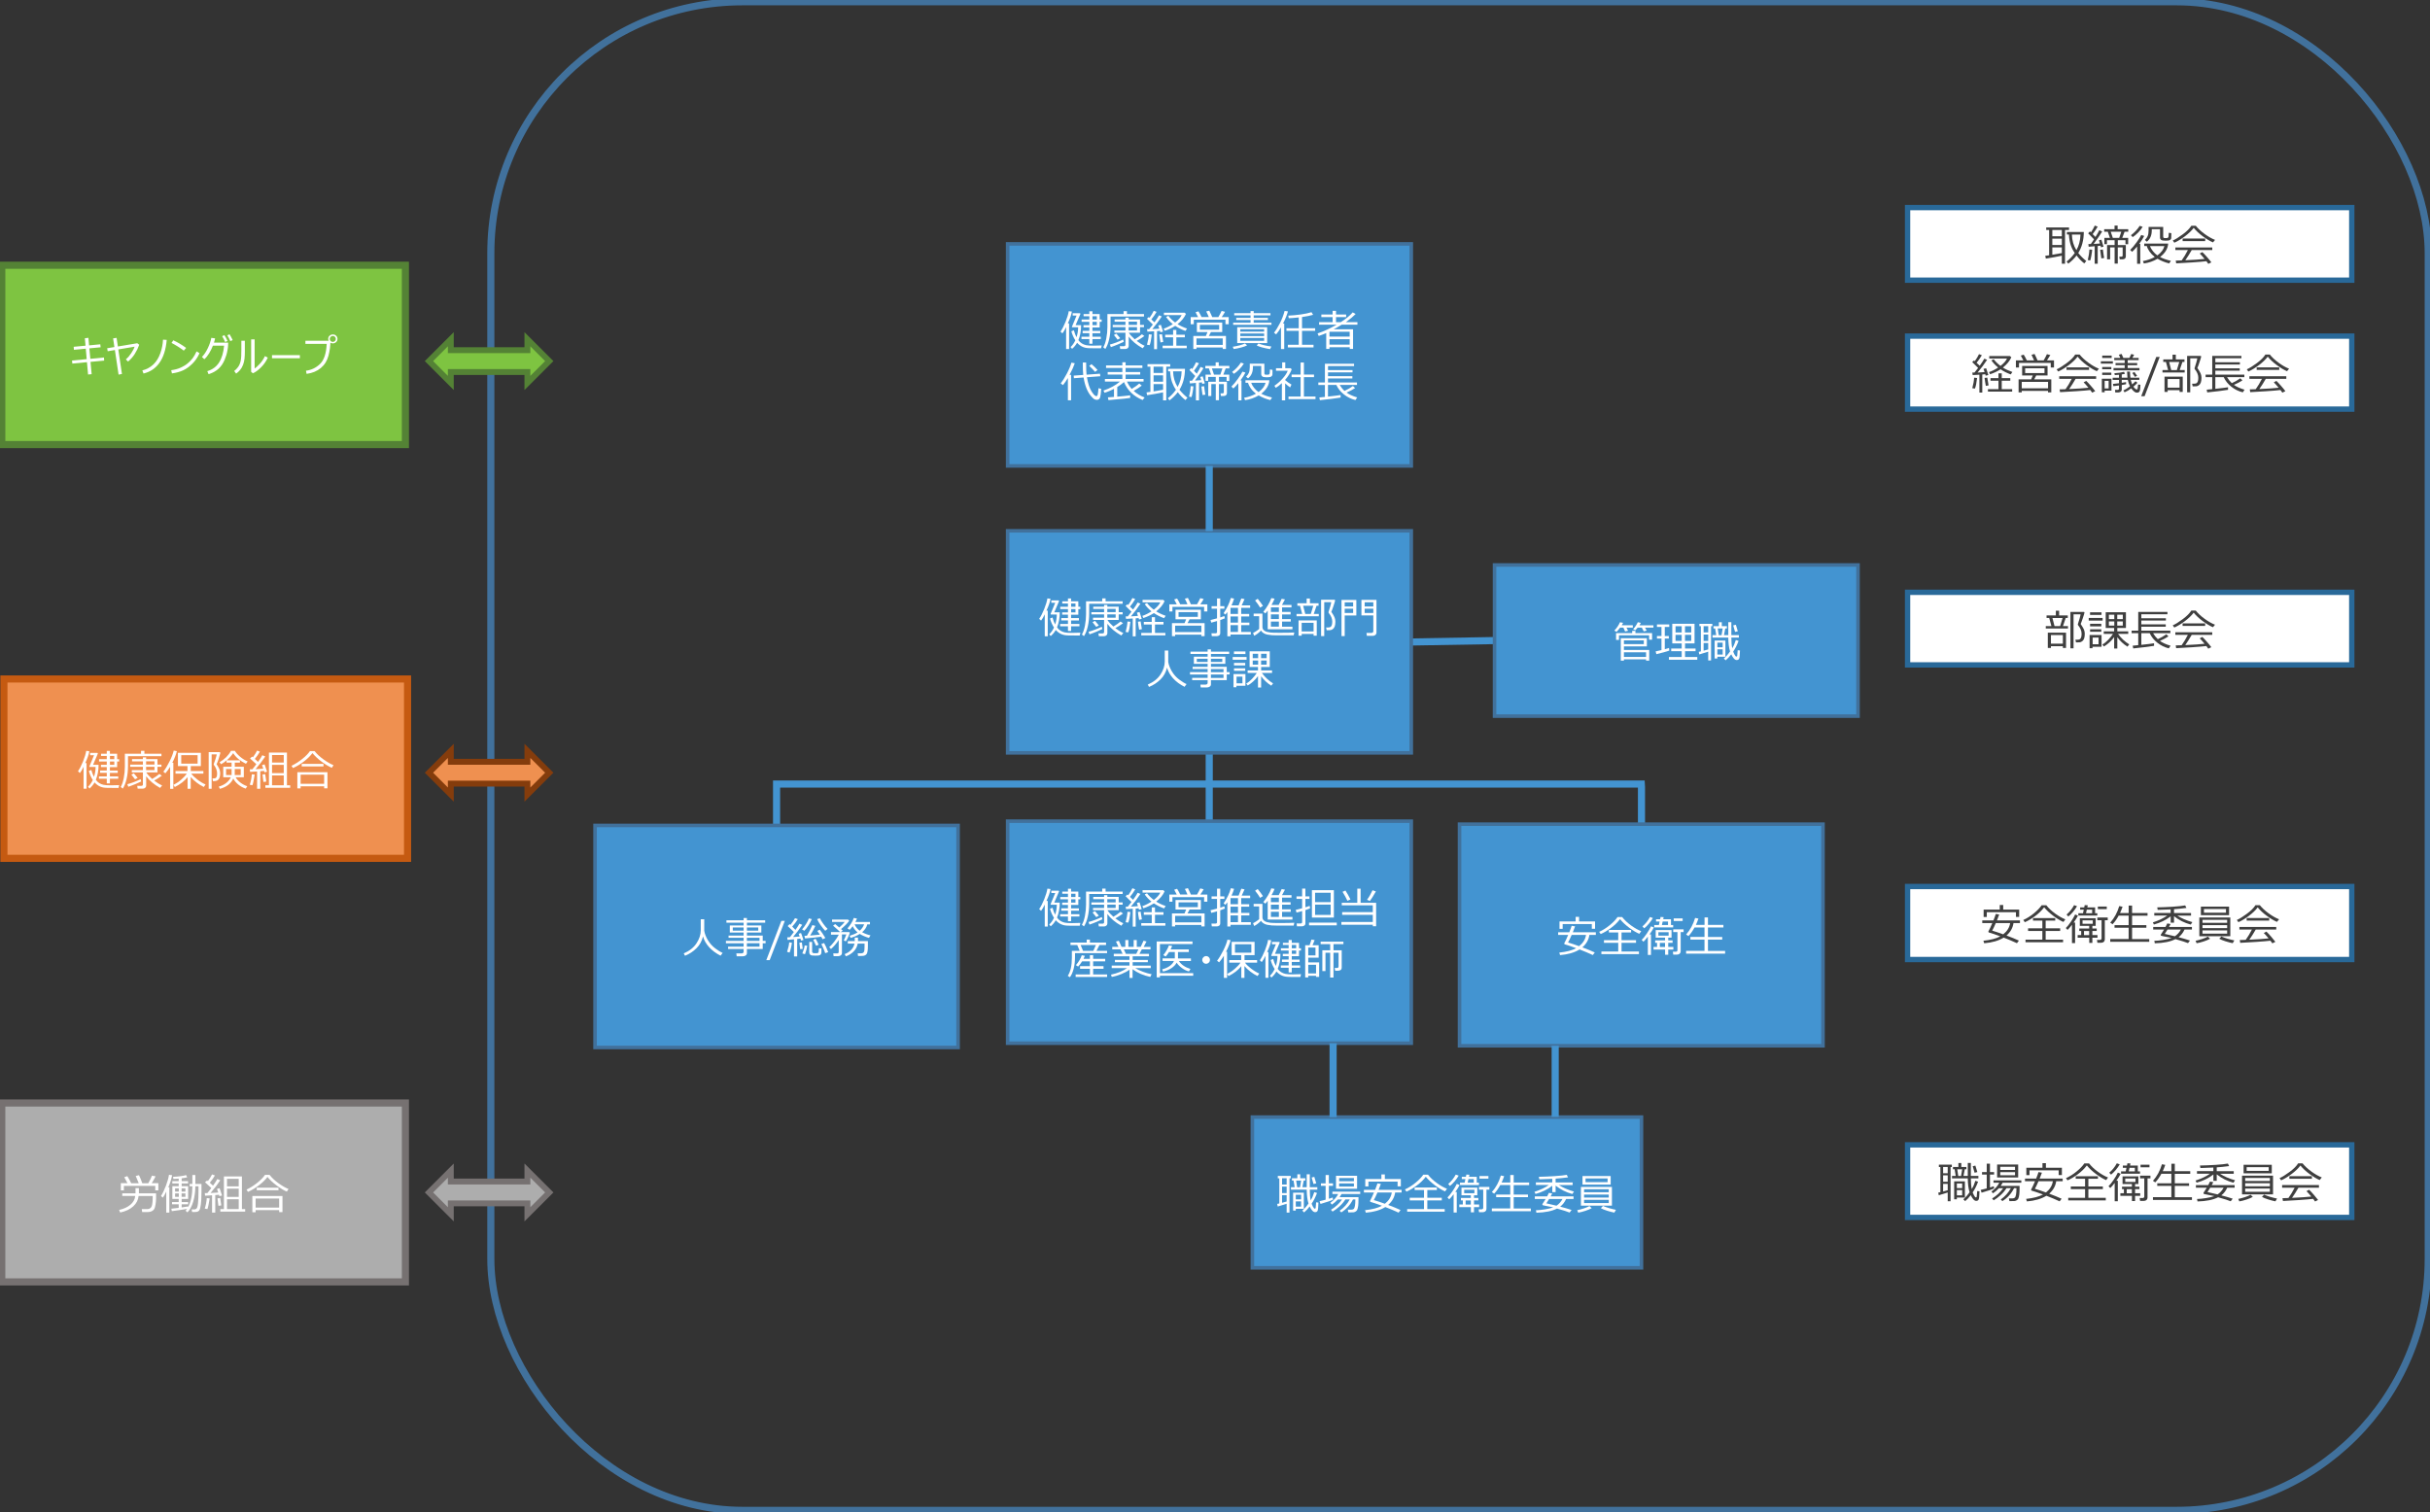 <?xml version="1.0" encoding="UTF-8"?><svg id="_レイヤー_1" xmlns="http://www.w3.org/2000/svg" viewBox="0 0 682.72 424.96"><rect x="0" y="0" width="682.72" height="424.96" fill="#333333" stroke="none"/><defs><style>.cls-1{stroke:#296999;stroke-width:1.5px;}.cls-1,.cls-2,.cls-3,.cls-4,.cls-5,.cls-6,.cls-7,.cls-8,.cls-9,.cls-10{fill:none;stroke-miterlimit:10;}.cls-2,.cls-3,.cls-4{stroke-width:1.65px;}.cls-2,.cls-8{stroke:#767171;}.cls-3,.cls-9{stroke:#548235;}.cls-4{stroke:#843c0c;}.cls-11,.cls-12{fill:#ef9050;}.cls-13{fill:#fff;}.cls-14,.cls-15{fill:#7ec441;}.cls-16,.cls-17{fill:#adadad;}.cls-18{fill:#4394d1;}.cls-19{fill:#3f3f3f;}.cls-5{stroke:#4394d1;}.cls-5,.cls-6,.cls-7,.cls-8,.cls-9{stroke-width:2px;}.cls-6,.cls-10{stroke:#41719c;}.cls-7{stroke:#c55a11;}.cls-17,.cls-15,.cls-12{fill-rule:evenodd;}</style></defs><rect class="cls-13" x="535.94" y="94.46" width="124.8" height="20.52"/><rect class="cls-1" x="535.94" y="94.46" width="124.8" height="20.52"/><g><path class="cls-19" d="M556.12,110.31v-5.01c-.43,.02-1.06,.05-1.88,.11l-.11-.7h.6c.28-.34,.62-.77,1.03-1.31-.18-.2-.74-.75-1.66-1.64l.5-.47,.23,.21c.49-.69,.88-1.34,1.18-1.97l.8,.3c-.47,.79-.96,1.5-1.48,2.13l.88,.82c.61-.84,1.04-1.5,1.29-1.98l.78,.32c-.8,1.22-1.69,2.41-2.67,3.58,.54-.02,1.19-.07,1.97-.13-.14-.45-.24-.75-.31-.91l.75-.17c.16,.47,.37,1.1,.62,1.9l-.76,.19c-.02-.08-.07-.22-.12-.41-.19,.02-.47,.05-.83,.08v5.07h-.82Zm-1.26-1.1l-.74-.12c.3-1.06,.47-2.04,.52-2.95l.83,.09c-.17,1.46-.37,2.45-.61,2.98Zm3.07-.76c-.14-.72-.26-1.47-.35-2.24,.11,0,.37-.04,.76-.09,.16,1.09,.28,1.82,.36,2.18l-.78,.15Zm.59,1.61v-.7h2.96v-2.37h-2.24v-.73h2.24v-1.34h.92v1.34h2.4v.73h-2.4v2.37h2.93v.7h-6.8Zm3.55-6.28c-.81,.54-1.8,1.01-2.95,1.4l-.31-.6c.86-.29,1.72-.72,2.58-1.29-.73-.58-1.36-1.25-1.9-2.01l.65-.33c.49,.66,1.12,1.29,1.91,1.88,.92-.71,1.53-1.4,1.83-2.08h-4.99v-.69h5.82l.38,.35c-.46,1.04-1.25,2-2.37,2.89,.74,.47,1.63,.88,2.67,1.24l-.46,.68c-1.05-.38-2.01-.86-2.87-1.44Z"/><path class="cls-19" d="M568.47,101.29l-.71-1.36,.81-.26c.25,.38,.54,.92,.88,1.61h2.04c-.31-.71-.55-1.23-.73-1.57l.86-.23c.4,.8,.67,1.4,.83,1.8h1.73c.4-.69,.71-1.27,.91-1.74l.96,.25c-.17,.32-.49,.82-.94,1.49h1.97v2h-.91v-1.29h-8.92v1.29h-.87v-2h2.09Zm6.94,8.57h-7.39v.42h-.89v-3.67h3.53l.46-1.09h-2.99v-2.68h7.14v2.68h-3.18l-.58,1.09h4.81v3.67h-.92v-.42Zm-7.39-.73h7.39v-1.81h-7.39v1.81Zm6.39-5.63h-5.43v1.34h5.43v-1.34Z"/><path class="cls-19" d="M589.12,104.32c-.86-.36-1.81-.93-2.84-1.69-1.03-.76-1.89-1.56-2.58-2.4-.58,.79-1.41,1.58-2.48,2.39-1.07,.8-2.06,1.4-2.96,1.79l-.44-.62c.74-.31,1.69-.9,2.83-1.75,1.14-.85,1.94-1.66,2.39-2.4h1.24c.62,.78,1.44,1.54,2.46,2.29s2,1.31,2.96,1.69l-.59,.71Zm-10.34,5.9l-.12-.79c.42,0,.97-.02,1.66-.05,.61-.85,1.19-1.81,1.75-2.91h-3.52v-.73h10.37v.73h-5.77c-.59,1.04-1.19,1.99-1.81,2.87,2.45-.11,4.26-.23,5.42-.37-.56-.68-1.01-1.19-1.36-1.52l.73-.4c.33,.3,.77,.76,1.31,1.39,.55,.62,.95,1.12,1.22,1.49l-.85,.42c-.13-.2-.31-.44-.54-.74-.75,.1-2.09,.21-4.02,.34-1.93,.13-3.42,.22-4.48,.26Zm1.81-6.26v-.72h6.34v.72h-6.34Z"/><path class="cls-19" d="M590.24,102.19v-.66h3.38v.66h-3.38Zm1.08,7.59v.45h-.8v-3.8h2.71v3.35h-1.91Zm-.7-6v-.65h2.57v.65h-2.57Zm0,1.59v-.65h2.57v.65h-2.57Zm.01-4.77v-.66h2.65v.66h-2.65Zm1.8,6.43h-1.12v2.13h1.12v-2.13Zm2.85,3.26h-.99l-.07-.72h.71c.11,0,.21-.03,.29-.1,.08-.07,.12-.15,.12-.24v-.9c-.61,.09-1.14,.15-1.58,.2l-.11-.64c.4-.03,.96-.09,1.69-.19v-.93h-1.78v-.61h1.78v-.83c-.42,.04-.82,.07-1.18,.09l-.11-.53c1.06-.06,1.96-.19,2.7-.39l.26,.56c-.22,.06-.51,.12-.89,.17v.92h1.6c-.04-.36-.08-.93-.11-1.71h.82c.01,.59,.05,1.16,.12,1.71h2.5v.61h-2.4l.11,.43c.12,.43,.22,.72,.29,.86,.39-.34,.7-.64,.93-.9l.55,.42c-.24,.3-.62,.67-1.14,1.1,.15,.22,.31,.41,.49,.56,.18,.16,.33,.23,.45,.23s.2-.07,.24-.21,.09-.54,.14-1.19l.65,.08c-.02,.65-.06,1.14-.11,1.44-.05,.31-.15,.51-.29,.62-.14,.1-.33,.15-.56,.15-.16,0-.31-.03-.45-.09s-.33-.2-.56-.41c-.23-.22-.43-.45-.61-.7-.59,.46-1.21,.83-1.87,1.1l-.34-.51c.56-.25,1.17-.65,1.86-1.17-.27-.52-.47-1.12-.61-1.81h-1.7v.82c.62-.09,1.03-.15,1.21-.19v.59c-.2,.06-.61,.13-1.21,.23v1.3c0,.22-.09,.4-.26,.54-.17,.15-.36,.22-.57,.22Zm-1.48-6.22v-.65h3.14v-.79h-2.57v-.61h2.57v-.82h-2.94v-.62h1.71l-.41-.89,.77-.22,.49,1.12h1.71l.5-1.1,.82,.21-.49,.89h1.76v.62h-3.08v.82h2.67v.61h-2.67v.79h3.31v.65h-7.3Zm6.03,1.85c-.18-.29-.43-.65-.75-1.1l.6-.27c.34,.45,.59,.81,.76,1.08l-.62,.29Z"/></g><path class="cls-19" d="M606.78,100.32l-4.25,11.03h-.95l4.23-11.03h.96Z"/><g><path class="cls-19" d="M607.56,104.68v-.68h1.58l-.61-2.28h-.75v-.71h2.61v-1.34h.92v1.34h2.43v.71h-.57l-.78,2.28h1.41v.68h-6.25Zm4.8,4.97h-3.35v.5h-.88v-4.31h5.12v4.31h-.89v-.5Zm-3.35-.71h3.35v-2.42h-3.35v2.42Zm1.01-4.93h1.57l.69-2.28h-2.85l.59,2.28Zm6.03,4.6l-.17-.77c.54,0,.89-.02,1.04-.06,.15-.04,.27-.13,.38-.26,.11-.13,.19-.31,.24-.54,.05-.23,.08-.51,.08-.84,0-.79-.33-1.59-1-2.41-.04-.09-.06-.15-.06-.19,0-.03,0-.06,.01-.08,.14-.4,.31-.93,.49-1.57,.18-.64,.27-1.04,.27-1.19h-1.97v9.55h-.88v-10.23h3.83l.13,.17c-.05,.26-.21,.81-.49,1.63-.28,.83-.47,1.36-.59,1.59,.44,.65,.74,1.16,.9,1.52,.16,.36,.24,.74,.25,1.14v.16c0,.5-.06,.93-.18,1.27-.12,.34-.31,.6-.55,.77-.24,.17-.47,.27-.7,.29-.22,.02-.57,.03-1.05,.03Z"/><path class="cls-19" d="M620.13,110.28l-.15-.77,1.56-.15v-3.37h-1.86v-.7h1.86v-5.27h8.2v.66h-7.33v1.13h6.9v.64h-6.9v1.07h6.86v.65h-6.86v1.12h8.15v.7h-4.86c.36,.62,.8,1.18,1.34,1.69,.95-.44,1.74-.9,2.38-1.37l.61,.58c-.67,.45-1.47,.87-2.4,1.27,.73,.53,1.73,.99,2.99,1.36l-.49,.74c-1.18-.29-2.25-.81-3.21-1.57-.96-.76-1.68-1.66-2.16-2.7h-2.35v3.28c1.81-.19,3-.34,3.57-.44v.72c-.4,.07-1.3,.2-2.71,.38-1.41,.18-2.46,.29-3.14,.35Z"/><path class="cls-19" d="M642.55,104.32c-.86-.36-1.81-.93-2.84-1.69-1.03-.76-1.89-1.56-2.58-2.4-.58,.79-1.41,1.58-2.48,2.39-1.07,.8-2.06,1.4-2.96,1.79l-.44-.62c.74-.31,1.69-.9,2.83-1.75,1.14-.85,1.94-1.66,2.39-2.4h1.24c.62,.78,1.44,1.54,2.46,2.29s2,1.31,2.96,1.69l-.59,.71Zm-10.34,5.9l-.12-.79c.42,0,.97-.02,1.66-.05,.61-.85,1.19-1.81,1.75-2.91h-3.52v-.73h10.37v.73h-5.77c-.59,1.04-1.19,1.99-1.81,2.87,2.45-.11,4.26-.23,5.42-.37-.56-.68-1.01-1.19-1.36-1.52l.73-.4c.33,.3,.77,.76,1.31,1.39,.55,.62,.95,1.12,1.22,1.49l-.85,.42c-.13-.2-.31-.44-.54-.74-.75,.1-2.09,.21-4.02,.34-1.93,.13-3.42,.22-4.48,.26Zm1.81-6.26v-.72h6.34v.72h-6.34Z"/></g><rect class="cls-13" x="535.94" y="249.14" width="124.8" height="20.52"/><rect class="cls-1" x="535.94" y="249.14" width="124.8" height="20.52"/><g><path class="cls-19" d="M563.74,262.91c1.39,.52,2.55,1,3.48,1.43l-.55,.73c-1.23-.57-2.48-1.09-3.73-1.57-1.39,.87-3.22,1.4-5.47,1.59l-.22-.71c2.04-.21,3.62-.62,4.74-1.24-1.43-.53-2.49-.89-3.17-1.07-.12-.03-.18-.13-.18-.29,.32-.59,.7-1.38,1.11-2.36h-2.82v-.76h3.14c.3-.74,.52-1.35,.66-1.81l.96,.16c-.14,.39-.35,.95-.64,1.65h6.47v.76h-1.82c-.19,1.36-.85,2.52-1.97,3.5Zm2.65-5.23v-1.32h-8.19v1.34h-.89v-2.07h4.53v-1.29h.97v1.29h4.49v2.06h-.9Zm-3.56,4.89c1.1-.88,1.75-1.93,1.93-3.16h-4.03c-.42,.99-.76,1.7-1.02,2.13,.88,.26,1.92,.6,3.12,1.04Z"/><path class="cls-19" d="M579.75,259.11c-.86-.36-1.81-.93-2.85-1.71s-1.91-1.58-2.59-2.42c-.69,.92-1.55,1.75-2.57,2.5s-1.97,1.32-2.86,1.69l-.43-.62c1-.45,1.98-1.06,2.95-1.85s1.71-1.55,2.21-2.3h1.31c.64,.82,1.46,1.6,2.48,2.34s1.97,1.28,2.87,1.62l-.53,.74Zm-10.67,5.7v-.73h4.73v-2.45h-4.01v-.74h4.01v-2.16h-2.63v-.71h6.25v.71h-2.69v2.16h4.07v.74h-4.07v2.45h4.89v.73h-10.56Z"/><path class="cls-19" d="M582.13,265.04v-5.14c-.51,.66-.92,1.14-1.24,1.43l-.49-.52c.43-.41,.89-.98,1.4-1.73s.92-1.44,1.22-2.09l.79,.33c-.27,.55-.67,1.2-1.21,1.95h.41v5.77h-.88Zm-1.03-7.48l-.49-.54c.86-.73,1.57-1.62,2.12-2.64l.82,.29c-.29,.52-.67,1.06-1.15,1.62s-.91,.99-1.29,1.27Zm3.62,5.23v-1.15h-.53v-.7h2.78v-.75h-2.63v-2.14h4.45v2.14h-.93v.75h1.22v.7h-1.22v1.15h1.44v.74h-1.44v1.46h-.88v-1.46h-3.25v-.74h1Zm-.8-5.48v-.67h1.31l.21-.99h-1.01v-.64h1.15l.13-.64,.86,.05-.12,.59h2.18v1.63h.62v.67h-5.31Zm4.05,1.34h-2.87v.96h2.87v-.96Zm-2.46,3v1.15h1.45v-1.15h-1.45Zm.57-5.01h1.72v-.99h-1.5l-.22,.99Zm4.3,8.31h-1.11l-.11-.81h.83c.13,0,.24-.04,.33-.12s.13-.17,.13-.28v-5.13h-1.19v-.76h2.92v.76h-.82v5.42c0,.27-.1,.49-.29,.66s-.43,.25-.7,.25Zm-.98-9.44v-.73h2.51v.73h-2.51Z"/><path class="cls-19" d="M592.88,264.67v-.77h5.17v-3.18h-3.96v-.73h3.96v-2.67h-2.8c-.54,.99-1.11,1.8-1.72,2.42l-.65-.44c1.14-1.27,1.99-2.83,2.53-4.66l.93,.18c-.21,.62-.45,1.21-.71,1.78h2.43v-2.1h.96v2.1h4.34v.73h-4.34v2.67h4.01v.73h-4.01v3.18h4.82v.77h-10.95Z"/><path class="cls-19" d="M605.15,259.82l-.3-.59c1.7-.56,3.04-1.2,4.04-1.92h-3.64v-.73h4.6v-1.01c-1.55,.08-2.77,.13-3.64,.14l-.12-.71c1.32-.02,2.78-.08,4.37-.18s2.74-.23,3.47-.37l.36,.71c-1.33,.18-2.49,.29-3.49,.36v1.07h4.78v.73h-3.85c1.14,.75,2.54,1.36,4.22,1.83l-.45,.69c-1.76-.47-3.33-1.25-4.7-2.36v1.82h-.94v-1.78c-1.34,1.05-2.91,1.81-4.69,2.3Zm6.04,4.11c-1.36,.71-3.29,1.1-5.79,1.17l-.13-.7c.69,0,1.54-.09,2.53-.25s1.77-.34,2.33-.56l-2.45-.49c-.32-.06-.49-.1-.52-.13s-.05-.05-.06-.09-.02-.09-.02-.14c0-.04,0-.06,.02-.09,.36-.52,.66-.99,.9-1.41h-3.05v-.74h3.47c.19-.35,.35-.68,.49-.99l.93,.17c-.08,.18-.23,.45-.44,.82h6.43v.74h-2.09c-.39,.88-.94,1.59-1.66,2.15,1.08,.27,2.14,.58,3.2,.93l-.55,.73c-.63-.27-1.81-.64-3.53-1.12Zm-.16-.8c.7-.46,1.27-1.09,1.7-1.89h-3.76c-.29,.48-.55,.89-.77,1.22,.51,.13,1.45,.35,2.84,.66Z"/><path class="cls-19" d="M617.15,265.08l-.29-.69c.52-.1,1.14-.27,1.85-.5s1.25-.46,1.6-.67l.63,.6c-.43,.25-1.02,.5-1.78,.75s-1.43,.42-2,.51Zm.76-1.97v-5.26h8.71v5.26h-8.71Zm.44-5.92v-2.4h7.92v2.4h-7.92Zm.45,2.15h6.93v-.84h-6.93v.84Zm0,1.49h6.93v-.84h-6.93v.84Zm6.93,.65h-6.93v.91h6.93v-.91Zm-.33-6.02h-6.19v1.05h6.19v-1.05Zm1.9,9.61c-.61-.12-1.3-.3-2.06-.54s-1.34-.48-1.73-.71l.6-.63c1.06,.46,2.28,.82,3.64,1.1l-.45,.77Z"/><path class="cls-19" d="M639.72,259.08c-.86-.36-1.8-.93-2.84-1.69s-1.89-1.56-2.57-2.39c-.58,.79-1.4,1.58-2.47,2.38s-2.05,1.4-2.95,1.78l-.44-.62c.74-.31,1.68-.9,2.83-1.75s1.94-1.65,2.39-2.4h1.24c.62,.77,1.44,1.53,2.46,2.28s2,1.31,2.95,1.68l-.59,.71Zm-10.32,5.89l-.12-.79c.42,0,.97-.02,1.66-.05,.61-.84,1.19-1.81,1.75-2.9h-3.52v-.73h10.35v.73h-5.76c-.59,1.04-1.19,1.99-1.8,2.86,2.45-.11,4.25-.23,5.41-.37-.56-.68-1.01-1.18-1.35-1.51l.73-.4c.33,.3,.76,.76,1.31,1.39s.95,1.12,1.22,1.49l-.85,.42c-.13-.2-.31-.44-.54-.74-.75,.1-2.09,.21-4.01,.34s-3.41,.22-4.47,.26Zm1.81-6.25v-.72h6.33v.72h-6.33Z"/></g><rect class="cls-13" x="535.94" y="166.46" width="124.8" height="20.4"/><rect class="cls-1" x="535.94" y="166.46" width="124.8" height="20.4"/><g><path class="cls-19" d="M574.77,176.63v-.68h1.58l-.61-2.28h-.75v-.71h2.61v-1.34h.92v1.34h2.43v.71h-.57l-.78,2.28h1.41v.68h-6.25Zm4.8,4.97h-3.35v.5h-.88v-4.31h5.12v4.31h-.89v-.5Zm-3.35-.71h3.35v-2.42h-3.35v2.42Zm1.01-4.93h1.57l.69-2.28h-2.85l.59,2.28Zm6.03,4.6l-.17-.77c.54,0,.89-.02,1.04-.06,.15-.04,.27-.13,.38-.26,.11-.13,.19-.31,.24-.54,.05-.23,.08-.51,.08-.84,0-.79-.33-1.59-1-2.41-.04-.09-.06-.15-.06-.19,0-.03,0-.06,.01-.08,.14-.4,.31-.93,.49-1.57,.18-.64,.27-1.04,.27-1.19h-1.97v9.55h-.88v-10.23h3.83l.13,.17c-.05,.26-.21,.81-.49,1.63-.28,.83-.47,1.36-.59,1.59,.44,.65,.74,1.16,.9,1.52,.16,.36,.24,.74,.25,1.14v.16c0,.5-.06,.93-.18,1.27-.12,.34-.31,.6-.55,.77-.24,.17-.47,.27-.7,.29-.22,.02-.57,.03-1.05,.03Z"/><path class="cls-19" d="M586.84,174.42v-.76h3.9v.76h-3.9Zm1.06,7.34v.41h-.82v-3.72h3.36v3.31h-2.54Zm-.69-8.95v-.72h3.22v.72h-3.22Zm.01,3.22v-.72h3.15v.72h-3.15Zm0,1.52v-.7h3.15v.7h-3.15Zm2.38,1.64h-1.66v1.87h1.66v-1.87Zm1.49,2.48l-.42-.54c.55-.31,1.11-.76,1.67-1.35s1-1.14,1.31-1.63h-2.59v-.71h2.92v-.96h-2.37v-4.42h5.68v4.42h-2.42v.96h3.07v.71h-2.87c.9,1.24,1.95,2.22,3.16,2.94l-.52,.64c-1.17-.75-2.12-1.64-2.84-2.66v3.19h-.89v-3.22c-.85,1.15-1.81,2.03-2.89,2.64Zm1.41-7.68h1.52v-1.24h-1.52v1.24Zm1.52,.65h-1.52v1.17h1.52v-1.17Zm.83-.65h1.56v-1.24h-1.56v1.24Zm1.56,.65h-1.56v1.17h1.56v-1.17Z"/><path class="cls-19" d="M599.34,182.23l-.15-.77,1.56-.15v-3.37h-1.86v-.7h1.86v-5.27h8.2v.66h-7.33v1.13h6.9v.64h-6.9v1.07h6.86v.65h-6.86v1.12h8.15v.7h-4.86c.36,.62,.8,1.18,1.34,1.69,.95-.44,1.74-.9,2.38-1.37l.61,.58c-.67,.45-1.47,.87-2.4,1.27,.73,.53,1.73,.99,2.99,1.36l-.49,.74c-1.18-.29-2.25-.81-3.21-1.57-.96-.76-1.68-1.66-2.16-2.7h-2.35v3.28c1.81-.19,3-.34,3.57-.44v.72c-.4,.07-1.3,.2-2.71,.38-1.41,.18-2.46,.29-3.14,.35Z"/></g><path class="cls-19" d="M621.74,176.27c-.86-.36-1.81-.93-2.84-1.69-1.03-.76-1.89-1.56-2.58-2.4-.58,.79-1.41,1.58-2.48,2.39-1.07,.8-2.06,1.4-2.96,1.79l-.44-.62c.74-.31,1.69-.9,2.83-1.75,1.14-.85,1.94-1.66,2.39-2.4h1.24c.62,.78,1.44,1.54,2.46,2.29s2,1.31,2.96,1.69l-.59,.71Zm-10.34,5.9l-.12-.79c.42,0,.97-.02,1.66-.05,.61-.85,1.19-1.81,1.75-2.91h-3.52v-.73h10.37v.73h-5.77c-.59,1.04-1.19,1.99-1.81,2.87,2.45-.11,4.26-.23,5.42-.37-.56-.68-1.01-1.19-1.36-1.52l.73-.4c.33,.3,.77,.76,1.31,1.39,.55,.62,.95,1.12,1.22,1.49l-.85,.42c-.13-.2-.31-.44-.54-.74-.75,.1-2.09,.21-4.02,.34-1.93,.13-3.42,.22-4.48,.26Zm1.81-6.26v-.72h6.34v.72h-6.34Z"/><rect class="cls-13" x="535.94" y="321.74" width="124.8" height="20.4"/><rect class="cls-1" x="535.94" y="321.74" width="124.8" height="20.4"/><g><path class="cls-19" d="M548.02,327.96v9.64h-.8v-2.47c-.54,.18-1.38,.44-2.51,.78l-.15-.74,.6-.12v-7.08h-.42v-.66h3.64v.66h-.37Zm-.8,0h-1.29v1.76h1.29v-1.76Zm0,2.35h-1.29v1.81h1.29v-1.81Zm0,2.4h-1.29v2.14c.12-.03,.56-.15,1.29-.35v-1.8Zm6.46,3.19c-.5,.66-1.02,1.21-1.55,1.66l-.52-.5c.59-.51,1.18-1.17,1.75-2-.32-1-.48-2.3-.5-3.89h-4.43v-.69h1.04l-.31-1.88h-.46v-.64h1.52v-1.11h.82v1.11h1.43v.64h-.45l-.37,1.88h1.21v-3.64h.86v3.64h2.12v.69h-2.12c0,1.24,.09,2.25,.26,3.03,.04-.06,.08-.15,.13-.28,.27-.39,.56-1.08,.87-2.07l.77,.25c-.43,1.17-.94,2.18-1.52,3.02,.09,.25,.21,.51,.35,.77s.25,.43,.33,.51,.15,.11,.23,.11c.12,0,.19-.07,.23-.22s.08-.67,.13-1.57l.65,.08c-.04,1.25-.11,2.01-.23,2.28s-.35,.41-.69,.41c-.31,0-.59-.17-.86-.5s-.49-.7-.68-1.11Zm-3.89,.66v.49h-.76v-5.04h3.02v4.55h-2.26Zm1.49-3.96h-1.49v1.3h1.49v-1.3Zm0,1.86h-1.49v1.48h1.49v-1.48Zm-1.38-5.85l.28,1.88h.79l.31-1.88h-1.38Zm4.87,.97l-.53-1.83,.75-.18,.55,1.82-.77,.19Z"/><path class="cls-19" d="M556.74,335.18l-.26-.77c.4-.08,.97-.22,1.7-.42v-3.9h-1.32v-.7h1.32v-2.35h.91v2.35h1.16v.7h-1.16v3.64c.45-.14,.81-.26,1.08-.36l.08,.62c-.47,.25-1.64,.65-3.51,1.19Zm3.4,2.16l-.45-.52c1.27-.77,2.31-1.74,3.11-2.89h-1.2c-.5,.55-1.05,1.03-1.66,1.43l-.43-.5c1.01-.74,1.75-1.56,2.2-2.47h-1.63v-.66h7.82v.66h-5.25c-.16,.3-.33,.6-.53,.88h5.29v.43c0,.93-.03,1.59-.08,1.99-.07,.54-.17,.94-.3,1.2-.09,.16-.23,.31-.43,.43s-.43,.2-.67,.22c-.06,0-.52,.01-1.38,.01l-.13-.76h.98c.25,0,.46-.06,.63-.18s.3-.42,.38-.89,.12-1.03,.12-1.65v-.15h-.67c-.77,1.54-1.87,2.75-3.28,3.63l-.46-.45c1.21-.86,2.16-1.92,2.84-3.18h-1.24c-.42,.68-.96,1.33-1.63,1.94s-1.32,1.1-1.95,1.46Zm.96-6.43v-3.65h5.92v3.65h-5.92Zm.88-2.11h4.15v-.89h-4.15v.89Zm4.15,.62h-4.15v.87h4.15v-.87Z"/><path class="cls-19" d="M575.74,335.46c1.39,.52,2.55,1,3.48,1.43l-.55,.73c-1.23-.57-2.48-1.09-3.73-1.57-1.39,.87-3.22,1.4-5.47,1.59l-.22-.71c2.04-.21,3.62-.62,4.74-1.24-1.43-.53-2.49-.89-3.17-1.07-.12-.03-.18-.13-.18-.29,.32-.59,.7-1.38,1.11-2.36h-2.82v-.76h3.14c.3-.74,.52-1.35,.66-1.81l.96,.16c-.14,.39-.35,.95-.64,1.65h6.47v.76h-1.82c-.19,1.36-.85,2.52-1.97,3.5Zm2.65-5.23v-1.32h-8.19v1.34h-.89v-2.07h4.53v-1.29h.97v1.29h4.49v2.06h-.9Zm-3.56,4.89c1.1-.88,1.75-1.93,1.93-3.16h-4.03c-.42,.99-.76,1.7-1.02,2.13,.88,.26,1.92,.6,3.12,1.04Z"/><path class="cls-19" d="M591.75,331.66c-.86-.36-1.81-.93-2.85-1.71s-1.91-1.58-2.59-2.42c-.69,.92-1.55,1.75-2.57,2.5s-1.97,1.32-2.86,1.69l-.43-.62c1-.45,1.98-1.06,2.95-1.85s1.71-1.55,2.21-2.3h1.31c.64,.82,1.46,1.6,2.48,2.34s1.97,1.28,2.87,1.62l-.53,.74Zm-10.67,5.7v-.73h4.73v-2.45h-4.01v-.74h4.01v-2.16h-2.63v-.71h6.25v.71h-2.69v2.16h4.07v.74h-4.07v2.45h4.89v.73h-10.56Z"/><path class="cls-19" d="M594.13,337.59v-5.14c-.51,.66-.92,1.14-1.24,1.43l-.49-.52c.43-.41,.89-.98,1.4-1.73s.92-1.44,1.22-2.09l.79,.33c-.27,.55-.67,1.2-1.21,1.95h.41v5.77h-.88Zm-1.03-7.48l-.49-.54c.86-.73,1.57-1.62,2.12-2.64l.82,.29c-.29,.52-.67,1.06-1.15,1.62s-.91,.99-1.29,1.27Zm3.62,5.23v-1.15h-.53v-.7h2.78v-.75h-2.63v-2.14h4.45v2.14h-.93v.75h1.22v.7h-1.22v1.15h1.44v.74h-1.44v1.46h-.88v-1.46h-3.25v-.74h1Zm-.8-5.48v-.67h1.31l.21-.99h-1.01v-.64h1.15l.13-.64,.86,.05-.12,.59h2.18v1.63h.62v.67h-5.31Zm4.05,1.34h-2.87v.96h2.87v-.96Zm-2.46,3v1.15h1.45v-1.15h-1.45Zm.57-5.01h1.72v-.99h-1.5l-.22,.99Zm4.3,8.31h-1.11l-.11-.81h.83c.13,0,.24-.04,.33-.12s.13-.17,.13-.28v-5.13h-1.19v-.76h2.92v.76h-.82v5.42c0,.27-.1,.49-.29,.66s-.43,.25-.7,.25Zm-.98-9.44v-.73h2.51v.73h-2.51Z"/><path class="cls-19" d="M604.88,337.22v-.77h5.17v-3.18h-3.96v-.73h3.96v-2.67h-2.8c-.54,.99-1.11,1.8-1.72,2.42l-.65-.44c1.14-1.27,1.99-2.83,2.53-4.66l.93,.18c-.21,.62-.45,1.21-.71,1.78h2.43v-2.1h.96v2.1h4.34v.73h-4.34v2.67h4.01v.73h-4.01v3.18h4.82v.77h-10.95Z"/><path class="cls-19" d="M617.15,332.37l-.3-.59c1.7-.56,3.04-1.2,4.04-1.92h-3.64v-.73h4.6v-1.01c-1.55,.08-2.77,.13-3.64,.14l-.12-.71c1.32-.02,2.78-.08,4.37-.18s2.74-.23,3.47-.37l.36,.71c-1.33,.18-2.49,.29-3.49,.36v1.07h4.78v.73h-3.85c1.14,.75,2.54,1.36,4.22,1.83l-.45,.69c-1.76-.47-3.33-1.25-4.7-2.36v1.82h-.94v-1.78c-1.34,1.05-2.91,1.81-4.69,2.3Zm6.04,4.11c-1.36,.71-3.29,1.1-5.79,1.17l-.13-.7c.69,0,1.54-.09,2.53-.25s1.77-.34,2.33-.56l-2.45-.49c-.32-.06-.49-.1-.52-.13s-.05-.05-.06-.09-.02-.09-.02-.14c0-.04,0-.06,.02-.09,.36-.52,.66-.99,.9-1.41h-3.05v-.74h3.47c.19-.35,.35-.68,.49-.99l.93,.17c-.08,.18-.23,.45-.44,.82h6.43v.74h-2.09c-.39,.88-.94,1.59-1.66,2.15,1.08,.27,2.14,.58,3.2,.93l-.55,.73c-.63-.27-1.81-.64-3.53-1.12Zm-.16-.8c.7-.46,1.27-1.09,1.7-1.89h-3.76c-.29,.48-.55,.89-.77,1.22,.51,.13,1.45,.35,2.84,.66Z"/><path class="cls-19" d="M629.15,337.63l-.29-.69c.52-.1,1.14-.27,1.85-.5s1.25-.46,1.6-.67l.63,.6c-.43,.25-1.02,.5-1.78,.75s-1.43,.42-2,.51Zm.76-1.97v-5.26h8.71v5.26h-8.71Zm.44-5.92v-2.4h7.92v2.4h-7.92Zm.45,2.15h6.93v-.84h-6.93v.84Zm0,1.49h6.93v-.84h-6.93v.84Zm6.93,.65h-6.93v.91h6.93v-.91Zm-.33-6.02h-6.19v1.05h6.19v-1.05Zm1.9,9.61c-.61-.12-1.3-.3-2.06-.54s-1.34-.48-1.73-.71l.6-.63c1.06,.46,2.28,.82,3.64,1.1l-.45,.77Z"/><path class="cls-19" d="M651.72,331.63c-.86-.36-1.8-.93-2.84-1.69s-1.89-1.56-2.57-2.39c-.58,.79-1.4,1.58-2.47,2.38s-2.05,1.4-2.95,1.78l-.44-.62c.74-.31,1.68-.9,2.83-1.75s1.94-1.65,2.39-2.4h1.24c.62,.77,1.44,1.53,2.46,2.28s2,1.31,2.95,1.68l-.59,.71Zm-10.32,5.89l-.12-.79c.42,0,.97-.02,1.66-.05,.61-.84,1.19-1.81,1.75-2.9h-3.52v-.73h10.35v.73h-5.76c-.59,1.04-1.19,1.99-1.8,2.86,2.45-.11,4.25-.23,5.41-.37-.56-.68-1.01-1.18-1.35-1.51l.73-.4c.33,.3,.76,.76,1.31,1.39s.95,1.12,1.22,1.49l-.85,.42c-.13-.2-.31-.44-.54-.74-.75,.1-2.09,.21-4.01,.34s-3.41,.22-4.47,.26Zm1.81-6.25v-.72h6.33v.72h-6.33Z"/></g><line class="cls-5" x1="339.74" y1="211.58" x2="339.74" y2="230.77"/><line class="cls-5" x1="396.5" y1="180.42" x2="419.96" y2="180.02"/><polyline class="cls-5" points="461.18 231.57 461.18 221.18 461.13 220.34 218.18 220.34 218.18 221.18 218.18 231.96"/><rect class="cls-18" x="283.1" y="68.54" width="113.4" height="62.4"/><rect class="cls-10" x="283.1" y="68.54" width="113.4" height="62.4"/><g><path class="cls-13" d="M299.53,98.09v-6.16c-.35,.75-.7,1.34-1.04,1.76l-.53-.5c.5-.72,.97-1.65,1.43-2.79s.75-2.13,.88-2.95l.88,.11c-.13,.85-.51,1.96-1.14,3.33h.36v7.21h-.86Zm1.68-.06l-.44-.49c.53-.47,.98-1.1,1.35-1.9-.48-.73-.86-1.58-1.12-2.54l.71-.28c.21,.79,.46,1.44,.74,1.95,.3-.89,.45-1.82,.46-2.79h-1.7l-.05-.15,1.31-3.15h-1.1v-.66h2.07l.11,.19-1.35,3.16h1.55c-.01,1.6-.27,3-.77,4.22,.26,.37,.57,.67,.94,.91s.77,.4,1.22,.5,1.13,.14,2.08,.14c.78,0,1.55-.02,2.31-.06l-.17,.79h-1.42c-.59,0-1.14,0-1.65-.01s-.91-.05-1.2-.1-.58-.14-.87-.26-.57-.28-.84-.48-.52-.42-.76-.69c-.37,.65-.84,1.22-1.43,1.72Zm2.64-2.75v-.65h2.2v-.99h-1.88v-.66h1.88v-.96h-1.64v-.64h1.64v-.93h-2.17v-.65h2.17v-.92h-1.61v-.61h1.61v-.8h.88v.8h2.03v1.53h.56v.65h-.56v1.58h-2.03v.96h2.2v.66h-2.2v.99h2.34v.65h-2.34v1.31h-.88v-1.31h-2.2Zm3.09-6.4v.92h1.22v-.92h-1.22Zm0,1.57v.93h1.22v-.93h-1.22Z"/><path class="cls-13" d="M312.01,88.95v2.7c0,1.37-.13,2.62-.4,3.74s-.62,2.01-1.06,2.67l-.59-.46c.36-.58,.65-1.41,.86-2.5s.31-2.15,.31-3.18v-3.65h4.54v-.83h.95v.83h4.79v.69h-9.4Zm.09,8.61l-.28-.73c1.2-.32,2.45-.79,3.73-1.41l.18,.64c-.27,.15-.81,.39-1.61,.72s-1.47,.59-2.02,.77Zm3.99,.52h-1.36l-.13-.79h1.14c.31,0,.46-.13,.46-.39v-3.39h-3.11v-.63h3.11v-.93h-3.57v-.63h3.57v-.91h-3.05v-.63h3.05v-.49h.91v.49h3.19v1.54h1.11v.63h-1.11v1.56h-3.16c.34,.55,.9,1.16,1.67,1.85,.75-.45,1.43-.92,2.02-1.41l.69,.49c-.84,.61-1.56,1.06-2.16,1.37,.74,.58,1.48,1.04,2.24,1.37l-.57,.7c-1.73-.98-3.04-2.07-3.91-3.29v2.65c0,.25-.09,.45-.28,.61s-.43,.24-.73,.24Zm-2.09-2.62c-.38-.49-.72-.93-1.04-1.32l.69-.38c.39,.45,.75,.88,1.08,1.29l-.73,.4Zm3.1-5.06v.91h2.35v-.91h-2.35Zm0,1.54v.93h2.35v-.93h-2.35Z"/><path class="cls-13" d="M324.25,98.1v-5c-.43,.02-1.05,.05-1.88,.11l-.11-.7h.6c.28-.34,.62-.77,1.03-1.31-.18-.2-.73-.75-1.65-1.63l.5-.47,.23,.21c.49-.68,.88-1.34,1.18-1.97l.8,.3c-.46,.79-.96,1.5-1.48,2.13l.88,.82c.61-.84,1.03-1.5,1.28-1.98l.78,.32c-.8,1.22-1.69,2.41-2.67,3.57,.54-.02,1.19-.07,1.97-.13-.14-.45-.24-.75-.3-.91l.75-.17c.16,.47,.37,1.1,.62,1.9l-.76,.19c-.02-.08-.06-.22-.12-.4-.19,.02-.47,.05-.83,.08v5.06h-.82Zm-1.26-1.1l-.74-.12c.3-1.06,.47-2.04,.52-2.94l.83,.09c-.17,1.46-.37,2.45-.61,2.98Zm3.06-.76c-.14-.72-.26-1.47-.35-2.24,.11,0,.37-.04,.76-.09,.16,1.09,.28,1.82,.36,2.18l-.78,.15Zm.59,1.61v-.7h2.95v-2.36h-2.23v-.73h2.23v-1.34h.91v1.34h2.39v.73h-2.39v2.36h2.92v.7h-6.79Zm3.54-6.27c-.81,.54-1.79,1-2.94,1.39l-.3-.6c.86-.29,1.71-.72,2.57-1.28-.73-.58-1.36-1.25-1.9-2.01l.65-.33c.49,.66,1.12,1.29,1.9,1.88,.92-.71,1.53-1.4,1.83-2.07h-4.98v-.69h5.81l.38,.35c-.46,1.04-1.25,2-2.36,2.88,.74,.46,1.63,.88,2.67,1.24l-.46,.67c-1.05-.38-2.01-.86-2.87-1.44Z"/><path class="cls-13" d="M336.6,89.1l-.7-1.35,.81-.26c.25,.38,.54,.92,.88,1.61h2.03c-.3-.71-.55-1.23-.73-1.56l.86-.23c.4,.8,.67,1.4,.83,1.8h1.73c.4-.69,.71-1.27,.91-1.73l.96,.25c-.17,.32-.48,.82-.94,1.49h1.97v2h-.91v-1.28h-8.9v1.28h-.87v-2h2.09Zm6.93,8.55h-7.37v.42h-.89v-3.66h3.53l.46-1.09h-2.99v-2.68h7.12v2.68h-3.17l-.58,1.09h4.8v3.66h-.91v-.42Zm-7.37-.73h7.37v-1.81h-7.37v1.81Zm6.37-5.62h-5.42v1.34h5.42v-1.34Z"/><path class="cls-13" d="M346.62,98.09l-.27-.64c1.53-.24,2.67-.55,3.43-.93l.6,.55c-.41,.21-.99,.42-1.74,.61s-1.42,.33-2.02,.41Zm-.16-6.81v-.6h4.89v-.75h-4.02v-.59h4.02v-.71h-4.59v-.63h4.59v-.57h.88v.57h4.71v.63h-4.71v.71h3.99v.59h-3.99v.75h4.99v.6h-10.76Zm1.14,5.14v-4.46h8.42v4.46h-8.42Zm.87-3.23h6.69v-.67h-6.69v.67Zm0,1.26h6.69v-.72h-6.69v.72Zm6.69,.54h-6.69v.8h6.69v-.8Zm1.66,3.13c-1.84-.33-3.09-.68-3.74-1.03l.5-.57c.91,.39,2.12,.67,3.62,.86l-.38,.75Z"/><path class="cls-13" d="M359.9,98.1v-6.09c-.43,.75-.89,1.41-1.37,1.96l-.59-.47c.53-.65,1.08-1.54,1.66-2.67s1.01-2.28,1.32-3.45l.93,.13c-.25,.95-.7,2.09-1.37,3.42h.33v7.16h-.91Zm1.93-.47v-.74h3.06v-3.91h-3.46v-.73h3.46v-3.04c-1.06,.12-2,.19-2.81,.22l-.13-.73c1.08-.04,2.24-.15,3.47-.32s2.25-.39,3.05-.64l.45,.73c-.73,.23-1.77,.44-3.11,.63v3.15h3.69v.73h-3.69v3.91h3.23v.74h-7.21Z"/><path class="cls-13" d="M379.2,97.59h-5.68v.46h-.91v-4.44c-.61,.27-1.31,.54-2.11,.81l-.32-.71c1.81-.62,3.59-1.44,5.35-2.46h-4.93v-.71h3.8v-1.42h-3.16v-.73h3.16v-1.03h.96v1.03h2.85v.73h-2.85v1.42h1.34c1.49-.96,2.61-1.88,3.35-2.75l.82,.46c-.59,.62-1.46,1.35-2.6,2.19l-.13,.1h3.24v.71h-4.42c-.83,.51-1.58,.94-2.25,1.29h5.44v5.51h-.93v-.46Zm0-2.99v-1.37h-5.68v1.37h5.68Zm-5.68,2.26h5.68v-1.54h-5.68v1.54Z"/></g><g><path class="cls-13" d="M301.97,102.07c-.25,.78-.74,1.88-1.46,3.28h.42v7.15h-.9v-6.26c-.38,.64-.84,1.31-1.38,1.99l-.64-.47c.49-.61,1.06-1.51,1.69-2.7s1.08-2.25,1.32-3.15l.96,.18Zm7.42,7.21c-.08,1.21-.18,2.02-.31,2.42s-.41,.63-.83,.67h-.06c-.3,0-.56-.07-.79-.21s-.55-.47-.98-.98-.82-1.19-1.17-2.05-.62-1.87-.81-3.04l-2.72,.2-.06-.73,2.68-.19c-.08-.71-.12-1.68-.12-2.93v-.56h.94v.53c0,1.3,.04,2.27,.11,2.89l3.78-.28,.09,.72-3.76,.28c.31,1.79,.75,3.12,1.31,4s1.01,1.32,1.34,1.32c.18,0,.31-.16,.39-.49s.14-.91,.2-1.75l.79,.18Zm-1.02-5.29l-.71,.51c-.55-.63-1.09-1.19-1.64-1.66l.64-.5c.6,.49,1.17,1.04,1.71,1.65Z"/><path class="cls-13" d="M311.42,112.44l-.15-.77c.41-.02,.98-.06,1.71-.12v-2.26c-.86,.45-1.74,.81-2.64,1.1l-.32-.63c1.82-.61,3.38-1.45,4.66-2.53h-4.25v-.73h4.9v-1.24h-4.12v-.71h4.12v-1.14h-4.58v-.71h4.58v-.89h.92v.89h4.71v.71h-4.71v1.14h4.1v.71h-4.1v1.24h5.04v.73h-4.66c.36,.8,.81,1.49,1.33,2.07,.98-.6,1.7-1.11,2.13-1.52l.69,.59c-.57,.46-1.32,.95-2.27,1.49,.85,.77,1.88,1.39,3.08,1.85l-.56,.71c-2.52-1.03-4.27-2.71-5.24-5.05-.5,.47-1.13,.94-1.89,1.4v2.71c1.73-.15,2.95-.28,3.63-.38v.74c-.29,.07-2.33,.28-6.12,.61Z"/><path class="cls-13" d="M326.77,110.26c-1.4,.3-2.89,.57-4.48,.81l-.17-.79c.24-.03,.6-.08,1.09-.15v-7.08h-.82v-.71h6.39v.71h-1.11v9.46h-.9v-2.25Zm-2.67-7.21v1.76h2.67v-1.76h-2.67Zm0,2.44v1.78h2.67v-1.78h-2.67Zm0,4.51c1.06-.17,1.95-.32,2.67-.46v-1.6h-2.67v2.06Zm7.28-.47c.64,.81,1.38,1.56,2.24,2.24l-.56,.67c-.75-.57-1.47-1.31-2.16-2.22-.64,.86-1.42,1.62-2.33,2.3l-.45-.6c.8-.6,1.56-1.39,2.27-2.39-.43-.6-.79-1.29-1.08-2.08s-.48-1.82-.56-3.09h-.56v-.72h4.74c-.02,2.3-.54,4.26-1.56,5.9Zm-.53-.79c.71-1.25,1.1-2.71,1.14-4.39h-2.41c.05,1.67,.47,3.13,1.27,4.39Z"/><path class="cls-13" d="M334.74,111.6l-.67-.13c.27-1.1,.42-2.08,.45-2.95l.78,.06c-.03,.45-.11,1-.22,1.65s-.23,1.11-.33,1.37Zm1.26,.91v-4.9l-1.69,.15-.08-.76,.69-.02c.31-.45,.61-.88,.89-1.31-.21-.24-.76-.8-1.63-1.68l.5-.55c.07,.06,.16,.16,.28,.28,.46-.69,.82-1.33,1.07-1.91l.83,.28c-.31,.56-.78,1.27-1.41,2.13,.36,.37,.62,.63,.79,.79,.51-.8,.87-1.44,1.07-1.9l.82,.35c-.6,.99-1.4,2.15-2.4,3.49,.64-.03,1.23-.07,1.76-.11-.11-.39-.21-.69-.28-.9l.69-.18c.18,.51,.38,1.17,.6,1.97l-.71,.17-.12-.45-.8,.09v4.97h-.86Zm1.86-1.49c-.07-.34-.18-1.13-.33-2.39l.77-.09c.14,1.16,.26,1.96,.36,2.37l-.8,.11Zm5.95,.27h-.79l-.11-.74h.51c.28,0,.42-.11,.42-.33v-2.28h-1.37v4.54h-.89v-4.54h-1.26v3.35h-.86v-4h2.11v-1.37h-2.14v1.11h-.73v-1.75h1.55l-.6-1.74h-1.01v-.71h2.9v-1.01h.87v1.01h2.98v.71h-1.03l-.66,1.74h1.67v1.78h-.76v-1.14h-2.14v1.37h2.24v3.19c0,.25-.08,.44-.25,.59s-.39,.22-.65,.22Zm-2.74-6.01h1.79l.59-1.74h-2.96l.59,1.74Z"/><path class="cls-13" d="M347.91,112.53v-4.84c-.55,.66-1.01,1.16-1.39,1.48l-.55-.53c.55-.53,1.16-1.25,1.81-2.16s1.08-1.59,1.29-2.04l.84,.27c-.29,.6-.75,1.34-1.4,2.2h.29v5.61h-.89Zm-1.24-7.47l-.5-.53c.99-.74,1.81-1.62,2.46-2.63l.83,.28c-.31,.52-.73,1.06-1.27,1.61s-1.04,.97-1.52,1.27Zm7.69,5.58c.76,.42,1.77,.78,3.02,1.07l-.47,.73c-1.13-.27-2.22-.7-3.28-1.31-1.17,.69-2.45,1.13-3.83,1.33l-.27-.67c1.22-.21,2.33-.6,3.33-1.15-.61-.48-1.11-1-1.49-1.56s-.62-1.06-.74-1.51h-.71v-.7h6.71c-.09,1.41-.85,2.67-2.27,3.77Zm-.04-7.79h-2.3v.32c0,1.4-.46,2.46-1.38,3.18l-.54-.5c.32-.29,.58-.63,.76-1.05s.27-.96,.27-1.63v-.97h4.1v2.71c0,.27,.14,.4,.42,.4h.52c.16,0,.29-.03,.38-.1s.15-.17,.18-.3,.05-.5,.07-1.08l.71,.11v.32c0,.64,0,1.02-.03,1.11s-.07,.2-.16,.3-.19,.18-.3,.23-.29,.08-.53,.1-.45,.03-.61,.03c-.65,0-1.07-.08-1.25-.25s-.28-.35-.28-.55v-2.39Zm-.72,7.35c1.07-.79,1.73-1.66,1.97-2.62h-4.04c.15,.46,.42,.94,.82,1.43s.81,.89,1.25,1.19Z"/><path class="cls-13" d="M360.15,112.5v-4.82c-.57,.53-1.14,.97-1.71,1.32l-.39-.59c.82-.55,1.59-1.23,2.3-2.02s1.19-1.52,1.44-2.19h-3.29v-.71h1.73v-1.65h.87v1.65h1.53l.28,.32c-.37,.99-.99,1.97-1.85,2.95v.05c.47,.43,1.06,.85,1.78,1.27l-.38,.81c-.5-.36-.96-.74-1.39-1.15v4.78h-.91Zm1.86-.33v-.73h3.4v-5.44h-2.53v-.73h2.53v-3.4h.93v3.4h2.84v.73h-2.84v5.44h3.26v.73h-7.59Z"/><path class="cls-13" d="M370.83,112.47l-.15-.77,1.56-.15v-3.36h-1.85v-.7h1.85v-5.26h8.19v.66h-7.32v1.12h6.89v.64h-6.89v1.07h6.84v.64h-6.84v1.12h8.14v.7h-4.85c.36,.62,.8,1.18,1.34,1.68,.95-.44,1.74-.9,2.37-1.37l.61,.57c-.67,.45-1.47,.87-2.4,1.27,.73,.53,1.72,.98,2.99,1.36l-.49,.74c-1.18-.29-2.25-.81-3.21-1.56s-1.68-1.65-2.16-2.7h-2.35v3.28c1.81-.19,3-.34,3.56-.44v.72c-.39,.07-1.3,.2-2.71,.38s-2.45,.29-3.13,.35Z"/></g><rect class="cls-18" x="283.1" y="149.18" width="113.4" height="62.4"/><rect class="cls-10" x="283.1" y="149.18" width="113.4" height="62.4"/><g><path class="cls-13" d="M293.53,178.81v-6.16c-.35,.75-.7,1.34-1.04,1.76l-.53-.5c.5-.72,.97-1.65,1.43-2.79s.75-2.13,.88-2.95l.88,.11c-.13,.85-.51,1.96-1.14,3.33h.36v7.21h-.86Zm1.68-.06l-.44-.49c.53-.47,.98-1.1,1.35-1.9-.48-.73-.86-1.58-1.12-2.54l.71-.28c.21,.79,.46,1.44,.74,1.95,.3-.89,.45-1.82,.46-2.79h-1.7l-.05-.15,1.31-3.15h-1.1v-.66h2.07l.11,.19-1.35,3.16h1.55c-.01,1.6-.27,3-.77,4.22,.26,.37,.57,.67,.94,.91s.77,.4,1.22,.5,1.13,.14,2.08,.14c.78,0,1.55-.02,2.31-.06l-.17,.79h-1.42c-.59,0-1.14,0-1.65-.01s-.91-.05-1.2-.1-.58-.14-.87-.26-.57-.28-.84-.48-.52-.42-.76-.69c-.37,.65-.84,1.22-1.43,1.72Zm2.64-2.75v-.65h2.2v-.99h-1.88v-.66h1.88v-.96h-1.64v-.64h1.64v-.93h-2.17v-.65h2.17v-.92h-1.61v-.61h1.61v-.8h.88v.8h2.03v1.53h.56v.65h-.56v1.58h-2.03v.96h2.2v.66h-2.2v.99h2.34v.65h-2.34v1.31h-.88v-1.31h-2.2Zm3.09-6.4v.92h1.22v-.92h-1.22Zm0,1.57v.93h1.22v-.93h-1.22Z"/><path class="cls-13" d="M306.01,169.67v2.7c0,1.37-.13,2.62-.4,3.74s-.62,2.01-1.06,2.67l-.59-.46c.36-.58,.65-1.41,.86-2.5s.31-2.15,.31-3.18v-3.65h4.54v-.83h.95v.83h4.79v.69h-9.4Zm.09,8.61l-.28-.73c1.2-.32,2.45-.79,3.73-1.41l.18,.64c-.27,.15-.81,.39-1.61,.72s-1.47,.59-2.02,.77Zm3.99,.52h-1.36l-.13-.79h1.14c.31,0,.46-.13,.46-.39v-3.39h-3.11v-.63h3.11v-.93h-3.57v-.63h3.57v-.91h-3.05v-.63h3.05v-.49h.91v.49h3.19v1.54h1.11v.63h-1.11v1.56h-3.16c.34,.55,.9,1.16,1.67,1.85,.75-.45,1.43-.92,2.02-1.41l.69,.49c-.84,.61-1.56,1.06-2.16,1.37,.74,.58,1.48,1.04,2.24,1.37l-.57,.7c-1.73-.98-3.04-2.07-3.91-3.29v2.65c0,.25-.09,.45-.28,.61s-.43,.24-.73,.24Zm-2.09-2.62c-.38-.49-.72-.93-1.04-1.32l.69-.38c.39,.45,.75,.88,1.08,1.29l-.73,.4Zm3.1-5.06v.91h2.35v-.91h-2.35Zm0,1.54v.93h2.35v-.93h-2.35Z"/><path class="cls-13" d="M318.25,178.82v-5c-.43,.02-1.05,.05-1.88,.11l-.11-.7h.6c.28-.34,.62-.77,1.03-1.31-.18-.2-.73-.75-1.65-1.63l.5-.47,.23,.21c.49-.68,.88-1.34,1.18-1.97l.8,.3c-.46,.79-.96,1.5-1.48,2.13l.88,.82c.61-.84,1.03-1.5,1.28-1.98l.78,.32c-.8,1.22-1.69,2.41-2.67,3.57,.54-.02,1.19-.07,1.97-.13-.14-.45-.24-.75-.3-.91l.75-.17c.16,.47,.37,1.1,.62,1.9l-.76,.19c-.02-.08-.06-.22-.12-.4-.19,.02-.47,.05-.83,.08v5.06h-.82Zm-1.26-1.1l-.74-.12c.3-1.06,.47-2.04,.52-2.94l.83,.09c-.17,1.46-.37,2.45-.61,2.98Zm3.06-.76c-.14-.72-.26-1.47-.35-2.24,.11,0,.37-.04,.76-.09,.16,1.09,.28,1.82,.36,2.18l-.78,.15Zm.59,1.61v-.7h2.95v-2.36h-2.23v-.73h2.23v-1.34h.91v1.34h2.39v.73h-2.39v2.36h2.92v.7h-6.79Zm3.54-6.27c-.81,.54-1.79,1-2.94,1.39l-.3-.6c.86-.29,1.71-.72,2.57-1.28-.73-.58-1.36-1.25-1.9-2.01l.65-.33c.49,.66,1.12,1.29,1.9,1.88,.92-.71,1.53-1.4,1.83-2.07h-4.98v-.69h5.81l.38,.35c-.46,1.04-1.25,2-2.36,2.88,.74,.46,1.63,.88,2.67,1.24l-.46,.67c-1.05-.38-2.01-.86-2.87-1.44Z"/><path class="cls-13" d="M330.6,169.82l-.7-1.35,.81-.26c.25,.38,.54,.92,.88,1.61h2.03c-.3-.71-.55-1.23-.73-1.56l.86-.23c.4,.8,.67,1.4,.83,1.8h1.73c.4-.69,.71-1.27,.91-1.73l.96,.25c-.17,.32-.48,.82-.94,1.49h1.97v2h-.91v-1.28h-8.9v1.28h-.87v-2h2.09Zm6.93,8.55h-7.37v.42h-.89v-3.66h3.53l.46-1.09h-2.99v-2.68h7.12v2.68h-3.17l-.58,1.09h4.8v3.66h-.91v-.42Zm-7.37-.73h7.37v-1.81h-7.37v1.81Zm6.38-5.62h-5.42v1.34h5.42v-1.34Z"/><path class="cls-13" d="M340.31,174.99l-.21-.75c.43-.09,1.04-.24,1.83-.46v-2.72h-1.53v-.71h1.53v-2.17h.9v2.17h1.17v.71h-1.17v2.46c.52-.16,.9-.29,1.15-.39l.16,.64c-.28,.13-.72,.29-1.31,.49v3.71c0,.25-.09,.45-.28,.59s-.41,.22-.67,.22h-1.42l-.1-.79h1.09c.32,0,.48-.13,.48-.38v-3.07c-.64,.2-1.18,.35-1.62,.45Zm8.41,2.6h2.7v.74h-5.7v.48h-.89v-6.81s-.21,.28-.55,.71l-.5-.39c.96-1.42,1.65-2.85,2.04-4.28l.91,.19c-.16,.56-.4,1.19-.73,1.9h1.99c.34-.79,.59-1.44,.77-1.95l.9,.2c-.08,.22-.35,.81-.8,1.75h2.38v.7h-2.52v1.71h2.25v.7h-2.25v1.74h2.3v.71h-2.3v1.9Zm-3-6.76v1.71h2.1v-1.71h-2.1Zm0,2.41v1.74h2.1v-1.74h-2.1Zm0,4.35h2.1v-1.9h-2.1v1.9Z"/><path class="cls-13" d="M363.48,178.55h-2.85c-1.73,.01-2.83,0-3.31-.04s-.92-.1-1.31-.18-.75-.23-1.06-.44-.53-.43-.66-.68c-.65,.66-1.29,1.15-1.92,1.46l-.32-.8c.22-.09,.52-.26,.9-.51s.66-.46,.82-.62v-3.57h-1.55v-.72h2.47v3.76c0,.37,.13,.67,.4,.91s.57,.39,.9,.46,.65,.13,.97,.18,1.2,.07,2.65,.07c1.83,0,3.17-.03,4.03-.08l-.17,.8Zm-9.45-7.8c-.34-.61-.81-1.28-1.41-2l.74-.47c.61,.76,1.11,1.42,1.48,1.99l-.82,.49Zm2.14,6.1v-5.28c-.17,.26-.39,.53-.65,.82l-.59-.45c.45-.54,.89-1.16,1.32-1.88s.74-1.38,.93-1.98l.92,.17c-.18,.49-.47,1.07-.86,1.75h2.02c.3-.54,.57-1.12,.83-1.72l.93,.18c-.12,.24-.4,.76-.84,1.54h2.67v.7h-2.65v1.28h2.4v.7h-2.4v1.31h2.44v.7h-2.44v1.43h2.92v.74h-6.96Zm.9-6.16v1.28h2.24v-1.28h-2.24Zm0,1.98v1.31h2.24v-1.31h-2.24Zm0,2.01v1.43h2.24v-1.43h-2.24Z"/><path class="cls-13" d="M364.27,173.2v-.67h1.58l-.61-2.28h-.74v-.71h2.61v-1.34h.92v1.34h2.43v.71h-.57l-.78,2.28h1.41v.67h-6.24Zm4.79,4.96h-3.35v.5h-.88v-4.31h5.12v4.31h-.89v-.5Zm-3.35-.71h3.35v-2.41h-3.35v2.41Zm1.01-4.92h1.56l.69-2.28h-2.84l.59,2.28Zm6.02,4.59l-.17-.77c.54,0,.89-.02,1.03-.06s.27-.13,.38-.25,.19-.31,.24-.54,.08-.51,.08-.84c0-.79-.33-1.59-1-2.41-.04-.09-.06-.15-.06-.19,0-.03,0-.06,.01-.08,.14-.4,.31-.92,.49-1.56s.27-1.04,.27-1.19h-1.96v9.53h-.88v-10.21h3.82l.13,.17c-.05,.26-.21,.81-.49,1.63s-.47,1.36-.59,1.59c.44,.65,.74,1.15,.89,1.52s.24,.74,.25,1.14v.16c0,.5-.06,.93-.18,1.27s-.31,.6-.55,.77-.47,.27-.69,.29-.57,.03-1.05,.03Z"/><path class="cls-13" d="M377.8,172.96v5.81h-.9v-10.17h4.17v4.37h-3.28Zm2.37-3.69h-2.37v1.17h2.37v-1.17Zm-2.37,1.8v1.2h2.37v-1.2h-2.37Zm7.92,7.62h-1.7l-.1-.82h1.42c.12,0,.23-.04,.34-.13s.16-.18,.16-.29v-4.49h-3.34v-4.37h4.23v9.25c0,.23-.1,.43-.3,.6s-.43,.25-.7,.25Zm-2.31-8.25h2.43v-1.17h-2.43v1.17Zm2.43,.63h-2.43v1.2h2.43v-1.2Z"/></g><g><path class="cls-13" d="M327.88,187.65c-.31,1.3-.93,2.41-1.85,3.31s-1.99,1.6-3.2,2.09l-.36-.66c1.6-.69,2.79-1.63,3.58-2.84s1.19-2.41,1.19-3.61v-3.12h.98v3.2c.14,.86,.48,1.75,1.03,2.67s1.24,1.69,2.08,2.31,1.52,1.04,2.04,1.25l-.57,.77c-1.3-.66-2.37-1.45-3.21-2.38s-1.41-1.93-1.71-3Z"/><path class="cls-13" d="M334.94,191.16v-.65h4.35v-.96h-4.96v-.66h4.96v-.88h-4.22v-.62h4.22v-.84h-3.87v-1.99h3.87v-.77h-4.82v-.66h4.82v-.64h.93v.64h5.12v.66h-5.12v.77h4.04v1.99h-4.04v.84h4.44v1.49h.81v.66h-.81v1.61h-4.44v1.16c0,.27-.11,.49-.33,.65s-.49,.24-.81,.24h-1.73l-.1-.81h1.48c.16,0,.29-.04,.4-.13s.16-.2,.16-.32v-.79h-4.35Zm4.35-6.02h-3.04v.88h3.04v-.88Zm4.11,0h-3.19v.88h3.19v-.88Zm.35,3.76v-.88h-3.54v.88h3.54Zm-3.54,1.62h3.54v-.96h-3.54v.96Z"/><path class="cls-13" d="M346.33,185.41v-.76h3.9v.76h-3.9Zm1.05,7.33v.4h-.82v-3.71h3.35v3.3h-2.53Zm-.69-8.94v-.72h3.22v.72h-3.22Zm.01,3.21v-.71h3.15v.71h-3.15Zm0,1.52v-.7h3.15v.7h-3.15Zm2.37,1.64h-1.65v1.87h1.65v-1.87Zm1.48,2.47l-.42-.54c.55-.3,1.11-.75,1.67-1.35s1-1.14,1.31-1.63h-2.58v-.71h2.91v-.96h-2.36v-4.41h5.67v4.41h-2.42v.96h3.06v.71h-2.86c.89,1.23,1.95,2.21,3.15,2.94l-.52,.64c-1.17-.75-2.11-1.63-2.84-2.65v3.18h-.88v-3.22c-.85,1.15-1.81,2.03-2.89,2.63Zm1.41-7.66h1.52v-1.24h-1.52v1.24Zm1.52,.65h-1.52v1.17h1.52v-1.17Zm.83-.65h1.56v-1.24h-1.56v1.24Zm1.56,.65h-1.56v1.17h1.56v-1.17Z"/></g><rect class="cls-18" x="167.18" y="231.98" width="102" height="62.4"/><rect class="cls-10" x="167.18" y="231.98" width="102" height="62.4"/><g><path class="cls-13" d="M197.51,263.19c-.31,1.3-.93,2.41-1.85,3.32s-1.99,1.61-3.2,2.09l-.36-.66c1.6-.69,2.8-1.64,3.59-2.85s1.19-2.42,1.19-3.62v-3.12h.98v3.21c.14,.87,.48,1.76,1.03,2.67s1.25,1.69,2.09,2.32c.84,.63,1.52,1.04,2.05,1.26l-.58,.77c-1.3-.66-2.38-1.46-3.22-2.39-.84-.93-1.41-1.93-1.71-3Z"/><path class="cls-13" d="M204.56,266.7v-.65h4.36v-.96h-4.97v-.66h4.97v-.88h-4.23v-.62h4.23v-.85h-3.88v-2h3.88v-.78h-4.83v-.66h4.83v-.65h.93v.65h5.13v.66h-5.13v.78h4.05v2h-4.05v.85h4.44v1.5h.81v.66h-.81v1.61h-4.44v1.16c0,.27-.11,.49-.33,.65s-.49,.24-.81,.24h-1.74l-.1-.81h1.49c.16,0,.29-.04,.4-.13,.11-.09,.16-.2,.16-.32v-.79h-4.36Zm4.36-6.04h-3.04v.88h3.04v-.88Zm4.12,0h-3.19v.88h3.19v-.88Zm.35,3.76v-.88h-3.55v.88h3.55Zm-3.55,1.62h3.55v-.96h-3.55v.96Z"/></g><path class="cls-13" d="M220.5,258.79l-4.25,11.03h-.95l4.23-11.03h.96Z"/><g><path class="cls-13" d="M221.83,267.71l-.69-.22c.35-1.09,.55-1.97,.59-2.65l.76,.09c-.04,.43-.13,.94-.27,1.52-.14,.58-.27,1-.39,1.26Zm1.25,1.07v-4.81l-1.81,.18-.1-.72,.77-.05c.33-.41,.69-.89,1.1-1.45-.27-.29-.84-.85-1.73-1.67l.54-.55,.23,.21c.52-.65,.94-1.28,1.28-1.88l.79,.27c-.42,.71-.95,1.4-1.57,2.1,.39,.39,.69,.69,.91,.92,.51-.73,.88-1.31,1.12-1.75l.77,.33c-.79,1.23-1.65,2.37-2.57,3.43,.8-.05,1.42-.11,1.86-.15-.12-.36-.22-.62-.29-.77l.67-.21c.11,.23,.34,.88,.69,1.96l-.67,.17-.19-.57c-.31,.04-.61,.08-.91,.12v4.91h-.86Zm1.74-2.03c-.07-.41-.15-1.01-.23-1.81l.7-.09,.25,1.81-.71,.09Zm1.15-5.16l-.62-.39c.35-.4,.73-.91,1.12-1.54,.4-.63,.66-1.15,.78-1.55l.83,.19c-.24,.59-.57,1.2-.97,1.83-.4,.63-.79,1.12-1.15,1.46Zm.2,6.57l-.75-.21c.34-.79,.57-1.55,.66-2.26l.72,.1c-.08,.66-.29,1.45-.63,2.37Zm.01-4.42l-.17-.73c.11,0,.35-.02,.71-.04,.54-.91,1.04-1.91,1.51-2.99l.85,.22c-.4,.88-.89,1.79-1.47,2.72,1.1-.08,2.01-.16,2.74-.25-.26-.41-.5-.76-.72-1.05l.69-.35c.44,.54,.96,1.32,1.57,2.33l-.76,.37c-.09-.18-.23-.42-.42-.72-1,.15-2.51,.31-4.53,.48Zm1.17,.98h.82v2.71c0,.14,.05,.25,.16,.33,.11,.07,.2,.11,.29,.12,.08,0,.38,0,.88,0,.15,0,.27-.04,.35-.11,.08-.07,.14-.18,.16-.32s.04-.47,.07-.98l.7,.08v1.09c0,.23-.06,.42-.16,.56-.11,.15-.27,.24-.47,.29s-.57,.08-1.11,.08c-.31,0-.58-.01-.8-.04h-.03c-.57-.06-.85-.37-.85-.93v-2.88Zm1.93,1.06c-.16-.38-.42-.94-.79-1.68l.67-.28c.33,.58,.62,1.14,.85,1.68l-.73,.28Zm2.58-4.19c-.4-.39-.82-.91-1.28-1.56-.46-.65-.79-1.23-1-1.73l.77-.23c.19,.41,.5,.92,.95,1.54,.45,.62,.85,1.1,1.22,1.44l-.66,.54Zm-.02,6.28c-.08-.31-.25-.74-.49-1.3s-.45-.97-.6-1.24l.78-.31c.31,.5,.69,1.35,1.15,2.57l-.83,.28Z"/><path class="cls-13" d="M235.45,268.72h-1.24l-.11-.78h1.1c.29,0,.44-.14,.44-.42v-3.33c-.69,1.04-1.41,1.88-2.18,2.52l-.48-.52c.43-.37,.91-.91,1.45-1.61s.94-1.33,1.22-1.88v-.02h-2.18v-.74h2.57c-.47-.47-1.13-1.07-1.98-1.79l.59-.45,1.15,.96c.78-.7,1.29-1.22,1.53-1.57h-3.56v-.66h4.48l.35,.33c-.48,.7-1.24,1.48-2.3,2.34,.2,.18,.36,.34,.48,.46l-.59,.38h2.36l.23,.17c-.08,.3-.24,.71-.48,1.23s-.45,.92-.63,1.2l-.61-.22c.32-.63,.55-1.2,.71-1.71h-1.22v5.28c0,.23-.1,.43-.31,.59-.21,.16-.47,.24-.78,.24Zm2.21,.04l-.36-.62c.68-.25,1.28-.62,1.79-1.13s.84-1.12,.99-1.83h-1.89v-.71h1.95v-.97h.92v.97h2.78v1.3c0,.67-.03,1.2-.1,1.57-.07,.37-.15,.63-.26,.78-.11,.15-.25,.27-.42,.35-.17,.08-.35,.14-.54,.16-.19,.03-.55,.04-1.07,.04h-.38l-.1-.76h1.02c.24,0,.44-.07,.58-.2,.15-.13,.24-.34,.28-.62,.04-.28,.06-.92,.06-1.91h-1.93c-.17,.9-.57,1.66-1.19,2.26-.62,.61-1.34,1.05-2.15,1.32Zm3.88-6.29c-.72,.46-1.56,.83-2.54,1.11l-.29-.59c.95-.29,1.69-.61,2.23-.96-.62-.52-1.08-1.09-1.38-1.73-.33,.46-.62,.8-.86,1.01l-.6-.41c.37-.41,.72-.88,1.06-1.43,.34-.55,.58-1.05,.72-1.5l.89,.18c-.1,.28-.24,.59-.44,.95h4.09v.67h-.75c-.21,.83-.69,1.57-1.45,2.21,.72,.4,1.51,.7,2.35,.89l-.44,.71c-.99-.29-1.85-.66-2.57-1.11Zm0-.91c.61-.54,1.02-1.14,1.24-1.8h-2.68c.29,.71,.77,1.3,1.43,1.8Z"/></g><rect class="cls-18" x="283.1" y="230.78" width="113.4" height="62.4"/><rect class="cls-10" x="283.1" y="230.78" width="113.4" height="62.4"/><g><path class="cls-13" d="M293.53,260.38v-6.16c-.35,.75-.7,1.34-1.04,1.76l-.53-.5c.5-.72,.97-1.65,1.43-2.79s.75-2.13,.88-2.95l.88,.11c-.13,.85-.51,1.96-1.14,3.33h.36v7.21h-.86Zm1.68-.06l-.44-.49c.53-.47,.98-1.1,1.35-1.9-.48-.73-.86-1.58-1.12-2.54l.71-.28c.21,.79,.46,1.44,.74,1.95,.3-.89,.45-1.82,.46-2.79h-1.7l-.05-.15,1.31-3.15h-1.1v-.66h2.07l.11,.19-1.35,3.16h1.55c-.01,1.6-.27,3-.77,4.22,.26,.37,.57,.67,.94,.91s.77,.4,1.22,.5,1.13,.14,2.08,.14c.78,0,1.55-.02,2.31-.06l-.17,.79h-1.42c-.59,0-1.14,0-1.65-.01s-.91-.05-1.2-.1-.58-.14-.87-.26-.57-.28-.84-.48-.52-.42-.76-.69c-.37,.65-.84,1.22-1.43,1.72Zm2.64-2.75v-.65h2.2v-.99h-1.88v-.66h1.88v-.96h-1.64v-.64h1.64v-.93h-2.17v-.65h2.17v-.92h-1.61v-.61h1.61v-.8h.88v.8h2.03v1.53h.56v.65h-.56v1.58h-2.03v.96h2.2v.66h-2.2v.99h2.34v.65h-2.34v1.31h-.88v-1.31h-2.2Zm3.09-6.4v.92h1.22v-.92h-1.22Zm0,1.57v.93h1.22v-.93h-1.22Z"/><path class="cls-13" d="M306.01,251.24v2.7c0,1.37-.13,2.62-.4,3.74s-.62,2.01-1.06,2.67l-.59-.46c.36-.58,.65-1.41,.86-2.5s.31-2.15,.31-3.18v-3.65h4.54v-.83h.95v.83h4.79v.69h-9.4Zm.09,8.61l-.28-.73c1.2-.32,2.45-.79,3.73-1.41l.18,.64c-.27,.15-.81,.39-1.61,.72s-1.47,.59-2.02,.77Zm3.99,.52h-1.36l-.13-.79h1.14c.31,0,.46-.13,.46-.39v-3.39h-3.11v-.63h3.11v-.93h-3.57v-.63h3.57v-.91h-3.05v-.63h3.05v-.49h.91v.49h3.19v1.54h1.11v.63h-1.11v1.56h-3.16c.34,.55,.9,1.16,1.67,1.85,.75-.45,1.43-.92,2.02-1.41l.69,.49c-.84,.61-1.56,1.06-2.16,1.37,.74,.58,1.48,1.04,2.24,1.37l-.57,.7c-1.73-.98-3.04-2.07-3.91-3.29v2.65c0,.25-.09,.45-.28,.61s-.43,.24-.73,.24Zm-2.09-2.62c-.38-.49-.72-.93-1.04-1.32l.69-.38c.39,.45,.75,.88,1.08,1.29l-.73,.4Zm3.1-5.06v.91h2.35v-.91h-2.35Zm0,1.54v.93h2.35v-.93h-2.35Z"/><path class="cls-13" d="M318.25,260.39v-5c-.43,.02-1.05,.05-1.88,.11l-.11-.7h.6c.28-.34,.62-.77,1.03-1.31-.18-.2-.73-.75-1.65-1.63l.5-.47,.23,.21c.49-.68,.88-1.34,1.18-1.97l.8,.3c-.46,.79-.96,1.5-1.48,2.13l.88,.82c.61-.84,1.03-1.5,1.28-1.98l.78,.32c-.8,1.22-1.69,2.41-2.67,3.57,.54-.02,1.19-.07,1.97-.13-.14-.45-.24-.75-.3-.91l.75-.17c.16,.47,.37,1.1,.62,1.9l-.76,.19c-.02-.08-.06-.22-.12-.4-.19,.02-.47,.05-.83,.08v5.06h-.82Zm-1.26-1.1l-.74-.12c.3-1.06,.47-2.04,.52-2.94l.83,.09c-.17,1.46-.37,2.45-.61,2.98Zm3.06-.76c-.14-.72-.26-1.47-.35-2.24,.11,0,.37-.04,.76-.09,.16,1.09,.28,1.82,.36,2.18l-.78,.15Zm.59,1.61v-.7h2.95v-2.36h-2.23v-.73h2.23v-1.34h.91v1.34h2.39v.73h-2.39v2.36h2.92v.7h-6.79Zm3.54-6.27c-.81,.54-1.79,1-2.94,1.39l-.3-.6c.86-.29,1.71-.72,2.57-1.28-.73-.58-1.36-1.25-1.9-2.01l.65-.33c.49,.66,1.12,1.29,1.9,1.88,.92-.71,1.53-1.4,1.83-2.07h-4.98v-.69h5.81l.38,.35c-.46,1.04-1.25,2-2.36,2.88,.74,.46,1.63,.88,2.67,1.24l-.46,.67c-1.05-.38-2.01-.86-2.87-1.44Z"/><path class="cls-13" d="M330.6,251.39l-.7-1.35,.81-.26c.25,.38,.54,.92,.88,1.61h2.03c-.3-.71-.55-1.23-.73-1.56l.86-.23c.4,.8,.67,1.4,.83,1.8h1.73c.4-.69,.71-1.27,.91-1.73l.96,.25c-.17,.32-.48,.82-.94,1.49h1.97v2h-.91v-1.28h-8.9v1.28h-.87v-2h2.09Zm6.93,8.55h-7.37v.42h-.89v-3.66h3.53l.46-1.09h-2.99v-2.68h7.12v2.68h-3.17l-.58,1.09h4.8v3.66h-.91v-.42Zm-7.37-.73h7.37v-1.81h-7.37v1.81Zm6.38-5.62h-5.42v1.34h5.42v-1.34Z"/><path class="cls-13" d="M340.31,256.56l-.21-.75c.43-.09,1.04-.24,1.83-.46v-2.72h-1.53v-.71h1.53v-2.17h.9v2.17h1.17v.71h-1.17v2.46c.52-.16,.9-.29,1.15-.39l.16,.64c-.28,.13-.72,.29-1.31,.49v3.71c0,.25-.09,.45-.28,.59s-.41,.22-.67,.22h-1.42l-.1-.79h1.09c.32,0,.48-.13,.48-.38v-3.07c-.64,.2-1.18,.35-1.62,.45Zm8.41,2.6h2.7v.74h-5.7v.48h-.89v-6.81s-.21,.28-.55,.71l-.5-.39c.96-1.42,1.65-2.85,2.04-4.28l.91,.19c-.16,.56-.4,1.19-.73,1.9h1.99c.34-.79,.59-1.44,.77-1.95l.9,.2c-.08,.22-.35,.81-.8,1.75h2.38v.7h-2.52v1.71h2.25v.7h-2.25v1.74h2.3v.71h-2.3v1.9Zm-3-6.76v1.71h2.1v-1.71h-2.1Zm0,2.41v1.74h2.1v-1.74h-2.1Zm0,4.35h2.1v-1.9h-2.1v1.9Z"/><path class="cls-13" d="M363.48,260.12h-2.85c-1.73,.01-2.83,0-3.31-.04s-.92-.1-1.31-.18-.75-.23-1.06-.44-.53-.43-.66-.68c-.65,.66-1.29,1.15-1.92,1.46l-.32-.8c.22-.09,.52-.26,.9-.51s.66-.46,.82-.62v-3.57h-1.55v-.72h2.47v3.76c0,.37,.13,.67,.4,.91s.57,.39,.9,.46,.65,.13,.97,.18,1.2,.07,2.65,.07c1.83,0,3.17-.03,4.03-.08l-.17,.8Zm-9.45-7.8c-.34-.61-.81-1.28-1.41-2l.74-.47c.61,.76,1.11,1.42,1.48,1.99l-.82,.49Zm2.14,6.1v-5.28c-.17,.26-.39,.53-.65,.82l-.59-.45c.45-.54,.89-1.16,1.32-1.88s.74-1.38,.93-1.98l.92,.17c-.18,.49-.47,1.07-.86,1.75h2.02c.3-.54,.57-1.12,.83-1.72l.93,.18c-.12,.24-.4,.76-.84,1.54h2.67v.7h-2.65v1.28h2.4v.7h-2.4v1.31h2.44v.7h-2.44v1.43h2.92v.74h-6.96Zm.9-6.16v1.28h2.24v-1.28h-2.24Zm0,1.98v1.31h2.24v-1.31h-2.24Zm0,2.01v1.43h2.24v-1.43h-2.24Z"/><path class="cls-13" d="M365.76,260.33h-1.37l-.11-.8h1.1c.31,0,.46-.14,.46-.42v-3.07c-.65,.19-1.17,.33-1.58,.43l-.21-.78c.36-.06,.96-.21,1.79-.44v-2.62h-1.58v-.71h1.58v-2.19h.92v2.19h1.14v.71h-1.14v2.35c.48-.15,.88-.29,1.2-.4l.12,.69c-.27,.13-.71,.3-1.32,.5v3.77c0,.25-.1,.44-.3,.58s-.44,.21-.71,.21Zm2.02-.28v-.76h7.79v.76h-7.79Zm.81-2.18v-7.71h6.17v7.71h-6.17Zm.89-4.33h4.37v-2.64h-4.37v2.64Zm4.37,.69h-4.37v2.9h4.37v-2.9Z"/><path class="cls-13" d="M376.87,259.87v-.77h8.82v-2h-8.6v-.76h8.6v-1.91h-8.71v-.72h4.36v-3.96h.93v3.96h4.36v6.59h-.93v-.42h-8.82Zm1.69-6.72c-.31-.71-.77-1.55-1.37-2.52l.82-.36c.5,.77,.97,1.61,1.41,2.51l-.86,.37Zm6.32,.05l-.81-.33c.58-.78,1.09-1.67,1.55-2.68l.94,.33c-.73,1.29-1.29,2.18-1.68,2.68Z"/></g><g><path class="cls-13" d="M302.03,267.87v1.01c0,1.27-.13,2.4-.39,3.4s-.61,1.79-1.05,2.36l-.59-.4c.77-1.17,1.15-2.87,1.15-5.09v-1.92h2.2l-.69-1.65h-1.9v-.69h4.55v-.84h.91v.84h4.53v.69h-1.85l-.84,1.65h2.98v.64h-9.01Zm.18,6.69v-.71h4.01v-1.58h-2.77v-.74h2.77v-1.36h-2.19c-.38,.61-.76,1.1-1.13,1.47l-.62-.4c.79-.92,1.34-1.85,1.65-2.79l.87,.18c-.11,.28-.23,.56-.38,.84h1.79v-1.04h.91v1.04h3.39v.7h-3.39v1.36h2.92v.74h-2.92v1.58h3.93v.71h-8.86Zm2.08-7.33h2.88l.73-1.65h-4.29l.68,1.65Z"/><path class="cls-13" d="M312.36,274.55l-.23-.64c1.91-.42,3.41-1.03,4.51-1.85h-4.3v-.7h4.99v-.95h-4.09v-.65h4.09v-1.01h-4.41v-.7h2.48l-.6-1.25h-2.31v-.7h1.75l-.71-1.49,.81-.22,.77,1.71h1.05v-1.91h.86v1.91h1.49v-1.91h.87v1.91h1.11l.79-1.73,.83,.22-.79,1.52h1.92v.7h-2.44l-.67,1.25h2.68v.7h-4.58v1.01h4.26v.65h-4.26v.95h5.08v.7h-4.36c.55,.35,1.26,.69,2.14,1.02s1.7,.57,2.46,.7l-.38,.76c-1.97-.43-3.62-1.15-4.97-2.16v2.45h-.86v-2.33c-.56,.43-1.31,.84-2.26,1.23s-1.86,.66-2.74,.81Zm3.38-7.74l.59,1.25h2.91l.6-1.25h-4.1Z"/><path class="cls-13" d="M325.89,273.49h9.35v.72h-9.35v.46h-.91v-10.08h10.06v.73h-9.15v8.17Zm4.71-2.99c-.3,.6-.78,1.12-1.46,1.57s-1.47,.77-2.39,.97l-.23-.63c.82-.2,1.52-.5,2.11-.93s.99-.89,1.2-1.41h-3.2v-.73h3.44v-1.79h-1.62c-.36,.57-.68,.99-.96,1.27l-.66-.39c.31-.36,.62-.81,.93-1.35s.53-1,.66-1.4l.91,.17c-.09,.26-.24,.59-.46,.98h5.13v.73h-3.04v1.79h3.64v.73h-3.39c.68,1.03,1.77,1.77,3.26,2.23l-.42,.7c-.63-.14-1.28-.45-1.95-.93s-1.18-1-1.54-1.56Z"/><path class="cls-13" d="M337.78,269.77c0-.3,.11-.55,.32-.76s.46-.32,.76-.32,.55,.11,.76,.32,.32,.46,.32,.76-.11,.55-.32,.76-.46,.32-.76,.32-.55-.11-.76-.32-.32-.46-.32-.76Z"/><path class="cls-13" d="M343.85,274.81v-6.2c-.4,.67-.85,1.29-1.34,1.85l-.57-.46c.57-.73,1.14-1.68,1.73-2.85s.99-2.2,1.19-3.08l.88,.16c-.23,.95-.66,2.04-1.28,3.27h.29v7.32h-.9Zm1.32-.49l-.38-.61c.78-.4,1.51-.89,2.19-1.49s1.2-1.15,1.54-1.68h-3.16v-.73h3.36v-1.38h-2.68v-3.73h6.44v3.73h-2.83v1.38h3.54v.73h-3.4c.32,.47,.87,1.01,1.65,1.62s1.57,1.09,2.36,1.44l-.49,.7c-.65-.3-1.32-.71-2.01-1.24s-1.25-1.05-1.67-1.57v3.32h-.88v-3.28c-.86,1.09-2.06,2.02-3.59,2.78Zm6.4-8.96h-4.6v2.38h4.6v-2.38Z"/><path class="cls-13" d="M355.53,274.78v-6.16c-.35,.75-.7,1.34-1.04,1.76l-.53-.5c.5-.72,.97-1.65,1.43-2.79s.75-2.13,.88-2.95l.88,.11c-.13,.85-.51,1.96-1.14,3.33h.36v7.21h-.86Zm1.68-.06l-.44-.49c.53-.47,.98-1.1,1.35-1.9-.48-.73-.86-1.58-1.12-2.54l.71-.28c.21,.79,.46,1.44,.74,1.95,.3-.89,.45-1.82,.46-2.79h-1.7l-.05-.15,1.31-3.15h-1.1v-.66h2.07l.11,.19-1.35,3.16h1.55c-.01,1.6-.27,3-.77,4.22,.26,.37,.57,.67,.94,.91s.77,.4,1.22,.5,1.13,.14,2.08,.14c.78,0,1.55-.02,2.31-.06l-.17,.79h-1.42c-.59,0-1.14,0-1.65-.01s-.91-.05-1.2-.1-.58-.14-.87-.26-.57-.28-.84-.48-.52-.42-.76-.69c-.37,.65-.84,1.22-1.43,1.72Zm2.64-2.75v-.65h2.2v-.99h-1.88v-.66h1.88v-.96h-1.64v-.64h1.64v-.93h-2.17v-.65h2.17v-.92h-1.61v-.61h1.61v-.8h.88v.8h2.03v1.53h.56v.65h-.56v1.58h-2.03v.96h2.2v.66h-2.2v.99h2.34v.65h-2.34v1.31h-.88v-1.31h-2.2Zm3.09-6.4v.92h1.22v-.92h-1.22Zm0,1.57v.93h1.22v-.93h-1.22Z"/><path class="cls-13" d="M369.75,274.56v-.32h-2.19v.45h-.86v-9.05h1.24c.25-.7,.41-1.23,.5-1.59l.92,.15-.6,1.44h1.72v3.49h-2.92v1.33h3.06v4.09h-.87Zm-.16-8.27h-2.03v2.21h2.03v-2.21Zm-2.03,7.28h2.19v-2.43h-2.19v2.43Zm8.44-.76h-.87l-.15-.77h.61c.33,0,.49-.14,.49-.43v-3.86h-1.43v6.98h-.93v-6.98h-1.32v5.16h-.88v-5.84h2.2v-1.73h-2.68v-.7h6.4v.7h-2.79v1.73h2.31v4.92c0,.26-.09,.46-.28,.6s-.41,.21-.69,.21Z"/></g><rect class="cls-18" x="410.06" y="231.62" width="102.12" height="62.28"/><rect class="cls-10" x="410.06" y="231.62" width="102.12" height="62.28"/><g><path class="cls-13" d="M444.58,266.24c1.39,.52,2.55,1,3.48,1.43l-.55,.73c-1.23-.57-2.48-1.09-3.73-1.57-1.39,.87-3.22,1.4-5.47,1.59l-.22-.71c2.04-.21,3.62-.62,4.74-1.24-1.43-.53-2.49-.89-3.17-1.07-.12-.03-.18-.13-.18-.29,.32-.59,.7-1.38,1.11-2.36h-2.82v-.76h3.14c.3-.74,.52-1.35,.66-1.81l.96,.16c-.14,.39-.35,.95-.64,1.65h6.47v.76h-1.82c-.19,1.36-.85,2.52-1.97,3.5Zm2.65-5.23v-1.32h-8.19v1.34h-.89v-2.07h4.53v-1.29h.97v1.29h4.49v2.06h-.9Zm-3.56,4.89c1.1-.88,1.75-1.93,1.93-3.16h-4.03c-.42,.99-.76,1.7-1.02,2.13,.88,.26,1.92,.6,3.12,1.04Z"/><path class="cls-13" d="M460.59,262.44c-.86-.36-1.81-.93-2.85-1.71s-1.91-1.58-2.59-2.42c-.69,.92-1.55,1.75-2.57,2.5s-1.97,1.32-2.86,1.69l-.43-.62c1-.45,1.98-1.06,2.95-1.85s1.71-1.55,2.21-2.3h1.31c.64,.82,1.46,1.6,2.48,2.34s1.97,1.28,2.87,1.62l-.53,.74Zm-10.67,5.7v-.73h4.73v-2.45h-4.01v-.74h4.01v-2.16h-2.63v-.71h6.25v.71h-2.69v2.16h4.07v.74h-4.07v2.45h4.89v.73h-10.56Z"/><path class="cls-13" d="M462.97,268.37v-5.14c-.51,.66-.92,1.14-1.24,1.43l-.49-.52c.43-.41,.89-.98,1.4-1.73s.92-1.44,1.22-2.09l.79,.33c-.27,.55-.67,1.2-1.21,1.95h.41v5.77h-.88Zm-1.03-7.48l-.49-.54c.86-.73,1.57-1.62,2.12-2.64l.82,.29c-.29,.52-.67,1.06-1.15,1.62s-.91,.99-1.29,1.27Zm3.62,5.23v-1.15h-.53v-.7h2.78v-.75h-2.63v-2.14h4.45v2.14h-.93v.75h1.22v.7h-1.22v1.15h1.44v.74h-1.44v1.46h-.88v-1.46h-3.25v-.74h1Zm-.8-5.48v-.67h1.31l.21-.99h-1.01v-.64h1.15l.13-.64,.86,.05-.12,.59h2.18v1.63h.62v.67h-5.31Zm4.05,1.34h-2.87v.96h2.87v-.96Zm-2.46,3v1.15h1.45v-1.15h-1.45Zm.57-5.01h1.72v-.99h-1.5l-.22,.99Zm4.3,8.31h-1.11l-.11-.81h.83c.13,0,.24-.04,.33-.12s.13-.17,.13-.28v-5.13h-1.19v-.76h2.92v.76h-.82v5.42c0,.27-.1,.49-.29,.66s-.43,.25-.7,.25Zm-.98-9.44v-.73h2.51v.73h-2.51Z"/><path class="cls-13" d="M473.72,268v-.77h5.17v-3.18h-3.96v-.73h3.96v-2.67h-2.8c-.54,.99-1.11,1.8-1.72,2.42l-.65-.44c1.14-1.27,1.99-2.83,2.53-4.66l.93,.18c-.21,.62-.45,1.21-.71,1.78h2.43v-2.1h.96v2.1h4.34v.73h-4.34v2.67h4.01v.73h-4.01v3.18h4.82v.77h-10.95Z"/></g><rect class="cls-18" x="419.9" y="158.78" width="102.12" height="42.48"/><rect class="cls-10" x="419.9" y="158.78" width="102.12" height="42.48"/><g><path class="cls-13" d="M455.18,176.37c-.42,.56-.76,.96-1,1.2l-.63-.35c.7-.73,1.23-1.51,1.59-2.35l.88,.17c-.08,.14-.21,.37-.39,.69h3.12v.64h-1.78l.44,.9-.83,.19-.49-1.09h-.91Zm3.39,1.55v-.63h.91v.63h4.68v1.87h-.84v-1.25h-8.46v1.3h-.82v-1.92h4.54Zm3.9,7.75v-.38h-6.22v.37h-.88v-6.29h7.33v2.29h-6.45v.99h7.11v3.02h-.89Zm-.64-5.7h-5.58v1.05h5.58v-1.05Zm.64,3.34h-6.22v1.31h6.22v-1.31Zm-2.36-6.93c-.29,.37-.52,.62-.67,.76l-.6-.32c.52-.57,.96-1.22,1.31-1.96l.86,.19c-.09,.2-.22,.43-.4,.69h3.93v.64h-2.36l.46,.86-.83,.19-.53-1.05h-1.17Z"/><path class="cls-13" d="M465.37,183.86l-.21-.8c.54-.11,1.08-.23,1.64-.36v-3.25h-1.27v-.71h1.27v-2.55h-1.27v-.7h3.46v.7h-1.26v2.55h1.14v.71h-1.14v3.01c.5-.13,.9-.25,1.19-.36l.09,.73c-.27,.11-.81,.28-1.62,.5s-1.48,.4-2.03,.52Zm7.11,.79v-1.65h-2.95v-.74h2.95v-1.44h-2.65v-5.51h6.26v5.51h-2.67v1.44h2.96v.74h-2.96v1.65h3.44v.76h-7.97v-.76h3.6Zm-1.73-6.91h1.73v-1.74h-1.73v1.74Zm1.73,.67h-1.73v1.71h1.73v-1.71Zm.93-.67h1.75v-1.74h-1.75v1.74Zm1.75,.67h-1.75v1.71h1.75v-1.71Z"/><path class="cls-13" d="M480.73,175.97v9.64h-.8v-2.47c-.54,.18-1.38,.44-2.51,.78l-.15-.74,.6-.12v-7.08h-.42v-.66h3.64v.66h-.37Zm-.8,0h-1.29v1.76h1.29v-1.76Zm0,2.35h-1.29v1.81h1.29v-1.81Zm0,2.4h-1.29v2.14c.12-.03,.56-.15,1.29-.35v-1.8Zm6.46,3.19c-.5,.66-1.02,1.21-1.55,1.66l-.52-.5c.59-.51,1.18-1.17,1.75-2-.32-1-.48-2.3-.5-3.89h-4.43v-.69h1.04l-.31-1.88h-.46v-.64h1.52v-1.11h.82v1.11h1.43v.64h-.45l-.37,1.88h1.21v-3.64h.86v3.64h2.12v.69h-2.12c0,1.24,.09,2.25,.26,3.03,.04-.06,.08-.15,.13-.28,.27-.39,.56-1.08,.87-2.07l.77,.25c-.43,1.17-.94,2.18-1.52,3.02,.09,.25,.21,.51,.35,.77s.25,.43,.33,.51,.15,.11,.23,.11c.12,0,.19-.07,.23-.22s.08-.67,.13-1.57l.65,.08c-.04,1.25-.11,2.01-.23,2.28s-.35,.41-.69,.41c-.31,0-.59-.17-.86-.5s-.49-.7-.68-1.11Zm-3.89,.66v.49h-.76v-5.04h3.02v4.55h-2.26Zm1.49-3.96h-1.49v1.3h1.49v-1.3Zm0,1.86h-1.49v1.48h1.49v-1.48Zm-1.38-5.85l.28,1.88h.79l.31-1.88h-1.38Zm4.87,.97l-.53-1.83,.75-.18,.55,1.82-.77,.19Z"/></g><rect class="cls-18" x="351.86" y="313.94" width="109.32" height="42.36"/><rect class="cls-10" x="351.86" y="313.94" width="109.32" height="42.36"/><g><path class="cls-13" d="M362.29,331.13v9.64h-.8v-2.47c-.54,.18-1.38,.44-2.51,.78l-.15-.74,.6-.12v-7.08h-.42v-.66h3.64v.66h-.37Zm-.8,0h-1.29v1.76h1.29v-1.76Zm0,2.35h-1.29v1.81h1.29v-1.81Zm0,2.4h-1.29v2.14c.12-.03,.56-.15,1.29-.35v-1.8Zm6.46,3.19c-.5,.66-1.02,1.21-1.55,1.66l-.52-.5c.59-.51,1.18-1.17,1.75-2-.32-1-.48-2.3-.5-3.89h-4.43v-.69h1.04l-.31-1.88h-.46v-.64h1.52v-1.11h.82v1.11h1.43v.64h-.45l-.37,1.88h1.21v-3.64h.86v3.64h2.12v.69h-2.12c0,1.24,.09,2.25,.26,3.03,.04-.06,.08-.15,.13-.28,.27-.39,.56-1.08,.87-2.07l.77,.25c-.43,1.17-.94,2.18-1.52,3.02,.09,.25,.21,.51,.35,.77s.25,.43,.33,.51,.15,.11,.23,.11c.12,0,.19-.07,.23-.22s.08-.67,.13-1.57l.65,.08c-.04,1.25-.11,2.01-.23,2.28s-.35,.41-.69,.41c-.31,0-.59-.17-.86-.5s-.49-.7-.68-1.11Zm-3.89,.66v.49h-.76v-5.04h3.02v4.55h-2.26Zm1.49-3.96h-1.49v1.3h1.49v-1.3Zm0,1.86h-1.49v1.48h1.49v-1.48Zm-1.38-5.85l.28,1.88h.79l.31-1.88h-1.38Zm4.87,.97l-.53-1.83,.75-.18,.55,1.82-.77,.19Z"/><path class="cls-13" d="M371,338.35l-.26-.77c.4-.08,.97-.22,1.7-.42v-3.9h-1.32v-.7h1.32v-2.35h.91v2.35h1.16v.7h-1.16v3.64c.45-.14,.81-.26,1.08-.36l.08,.62c-.47,.25-1.64,.65-3.51,1.19Zm3.4,2.16l-.45-.52c1.27-.77,2.31-1.74,3.11-2.89h-1.2c-.5,.55-1.05,1.03-1.66,1.43l-.43-.5c1.01-.74,1.75-1.56,2.2-2.47h-1.63v-.66h7.82v.66h-5.25c-.16,.3-.33,.6-.53,.88h5.29v.43c0,.93-.03,1.59-.08,1.99-.07,.54-.17,.94-.3,1.2-.09,.16-.23,.31-.43,.43s-.43,.2-.67,.22c-.06,0-.52,.01-1.38,.01l-.13-.76h.98c.25,0,.46-.06,.63-.18s.3-.42,.38-.89,.12-1.03,.12-1.65v-.15h-.67c-.77,1.54-1.87,2.75-3.28,3.63l-.46-.45c1.21-.86,2.16-1.92,2.84-3.18h-1.24c-.42,.68-.96,1.33-1.63,1.94s-1.32,1.1-1.95,1.46Zm.96-6.43v-3.65h5.92v3.65h-5.92Zm.88-2.11h4.15v-.89h-4.15v.89Zm4.15,.62h-4.15v.87h4.15v-.87Z"/><path class="cls-13" d="M390.01,338.63c1.39,.52,2.55,1,3.48,1.43l-.55,.73c-1.23-.57-2.48-1.09-3.73-1.57-1.39,.87-3.22,1.4-5.47,1.59l-.22-.71c2.04-.21,3.62-.62,4.74-1.24-1.43-.53-2.49-.89-3.17-1.07-.12-.03-.18-.13-.18-.29,.32-.59,.7-1.38,1.11-2.36h-2.82v-.76h3.14c.3-.74,.52-1.35,.66-1.81l.96,.16c-.14,.39-.35,.95-.64,1.65h6.47v.76h-1.82c-.19,1.36-.85,2.52-1.97,3.5Zm2.65-5.23v-1.32h-8.19v1.34h-.89v-2.07h4.53v-1.29h.97v1.29h4.49v2.06h-.9Zm-3.56,4.89c1.1-.88,1.75-1.93,1.93-3.16h-4.03c-.42,.99-.76,1.7-1.02,2.13,.88,.26,1.92,.6,3.12,1.04Z"/><path class="cls-13" d="M406.02,334.83c-.86-.36-1.81-.93-2.85-1.71s-1.91-1.58-2.59-2.42c-.69,.92-1.55,1.75-2.57,2.5s-1.97,1.32-2.86,1.69l-.43-.62c1-.45,1.98-1.06,2.95-1.85s1.71-1.55,2.21-2.3h1.31c.64,.82,1.46,1.6,2.48,2.34s1.97,1.28,2.87,1.62l-.53,.74Zm-10.67,5.7v-.73h4.73v-2.45h-4.01v-.74h4.01v-2.16h-2.63v-.71h6.25v.71h-2.69v2.16h4.07v.74h-4.07v2.45h4.89v.73h-10.56Z"/><path class="cls-13" d="M408.4,340.76v-5.14c-.51,.66-.92,1.14-1.24,1.43l-.49-.52c.43-.41,.89-.98,1.4-1.73s.92-1.44,1.22-2.09l.79,.33c-.27,.55-.67,1.2-1.21,1.95h.41v5.77h-.88Zm-1.03-7.48l-.49-.54c.86-.73,1.57-1.62,2.12-2.64l.82,.29c-.29,.52-.67,1.06-1.15,1.62s-.91,.99-1.29,1.27Zm3.62,5.23v-1.15h-.53v-.7h2.78v-.75h-2.63v-2.14h4.45v2.14h-.93v.75h1.22v.7h-1.22v1.15h1.44v.74h-1.44v1.46h-.88v-1.46h-3.25v-.74h1Zm-.8-5.48v-.67h1.31l.21-.99h-1.01v-.64h1.15l.13-.64,.86,.05-.12,.59h2.18v1.63h.62v.67h-5.31Zm4.05,1.34h-2.87v.96h2.87v-.96Zm-2.46,3v1.15h1.45v-1.15h-1.45Zm.57-5.01h1.72v-.99h-1.5l-.22,.99Zm4.3,8.31h-1.11l-.11-.81h.83c.13,0,.24-.04,.33-.12s.13-.17,.13-.28v-5.13h-1.19v-.76h2.92v.76h-.82v5.42c0,.27-.1,.49-.29,.66s-.43,.25-.7,.25Zm-.98-9.44v-.73h2.51v.73h-2.51Z"/><path class="cls-13" d="M419.14,340.39v-.77h5.17v-3.18h-3.96v-.73h3.96v-2.67h-2.8c-.54,.99-1.11,1.8-1.72,2.42l-.65-.44c1.14-1.27,1.99-2.83,2.53-4.66l.93,.18c-.21,.62-.45,1.21-.71,1.78h2.43v-2.1h.96v2.1h4.34v.73h-4.34v2.67h4.01v.73h-4.01v3.18h4.82v.77h-10.95Z"/><path class="cls-13" d="M431.41,335.54l-.3-.59c1.7-.56,3.04-1.2,4.04-1.92h-3.64v-.73h4.6v-1.01c-1.55,.08-2.77,.13-3.64,.14l-.12-.71c1.32-.02,2.78-.08,4.37-.18s2.74-.23,3.47-.37l.36,.71c-1.33,.18-2.49,.29-3.49,.36v1.07h4.78v.73h-3.85c1.14,.75,2.54,1.36,4.22,1.83l-.45,.69c-1.76-.47-3.33-1.25-4.7-2.36v1.82h-.94v-1.78c-1.34,1.05-2.91,1.81-4.69,2.3Zm6.04,4.11c-1.36,.71-3.29,1.1-5.79,1.17l-.13-.7c.69,0,1.54-.09,2.53-.25s1.77-.34,2.33-.56l-2.45-.49c-.32-.06-.49-.1-.52-.13s-.05-.05-.06-.09-.02-.09-.02-.14c0-.04,0-.06,.02-.09,.36-.52,.66-.99,.9-1.41h-3.05v-.74h3.47c.19-.35,.35-.68,.49-.99l.93,.17c-.08,.18-.23,.45-.44,.82h6.43v.74h-2.09c-.39,.88-.94,1.59-1.66,2.15,1.08,.27,2.14,.58,3.2,.93l-.55,.73c-.63-.27-1.81-.64-3.53-1.12Zm-.16-.8c.7-.46,1.27-1.09,1.7-1.89h-3.76c-.29,.48-.55,.89-.77,1.22,.51,.13,1.45,.35,2.84,.66Z"/><path class="cls-13" d="M443.41,340.8l-.29-.69c.52-.1,1.14-.27,1.85-.5s1.25-.46,1.6-.67l.63,.6c-.43,.25-1.02,.5-1.78,.75s-1.43,.42-2,.51Zm.76-1.97v-5.26h8.71v5.26h-8.71Zm.44-5.92v-2.4h7.92v2.4h-7.92Zm.45,2.15h6.93v-.84h-6.93v.84Zm0,1.49h6.93v-.84h-6.93v.84Zm6.93,.65h-6.93v.91h6.93v-.91Zm-.33-6.02h-6.19v1.05h6.19v-1.05Zm1.9,9.61c-.61-.12-1.3-.3-2.06-.54s-1.34-.48-1.73-.71l.6-.63c1.06,.46,2.28,.82,3.64,1.1l-.45,.77Z"/></g><line class="cls-5" x1="339.74" y1="130.94" x2="339.74" y2="149.26"/><line class="cls-5" x1="374.54" y1="293.18" x2="374.54" y2="313.97"/><line class="cls-5" x1="436.94" y1="293.9" x2="436.94" y2="313.89"/><rect class="cls-16" x=".5" y="309.98" width="113.4" height="50.28"/><rect class="cls-8" x=".5" y="309.98" width="113.4" height="50.28"/><g><path class="cls-13" d="M38.94,336.1c-.11,1.14-.61,2.11-1.51,2.93s-2.12,1.4-3.66,1.73l-.3-.73c1.29-.29,2.35-.77,3.16-1.45s1.27-1.51,1.36-2.48h-3.64v-.73h3.72v-1.47h.96v1.47h4.82v1.48c0,.5-.05,1.07-.16,1.71s-.24,1.07-.41,1.3-.36,.39-.59,.5-.44,.18-.64,.22-.65,.06-1.34,.06c-.28,0-.53,0-.77-.01l-.11-.83c.11,0,.31,0,.6,0,.46,0,.82,0,1.1-.01s.52-.11,.75-.3,.39-.53,.48-1.02,.14-1.11,.14-1.88c0-.14,0-.3,0-.47h-3.94Zm-3.12-3.57c-.45-.86-.75-1.43-.91-1.7l.87-.29c.43,.7,.79,1.36,1.08,1.99h2.12c-.3-.76-.58-1.44-.85-2.04l.92-.22c.28,.55,.59,1.3,.93,2.26h1.69c.48-.85,.82-1.56,1.03-2.13l1.01,.19c-.24,.52-.6,1.16-1.08,1.93h1.86v2.02h-.87v-1.27h-8.81v1.27h-.86v-2.02h1.88Z"/><path class="cls-13" d="M46.71,340.77v-5.89c-.38,.8-.69,1.37-.96,1.7l-.52-.47c.49-.77,.96-1.73,1.39-2.88s.72-2.18,.86-3.08l.88,.13c-.25,1.21-.61,2.34-1.08,3.39h.29v7.1h-.86Zm1.56-.39l-.13-.69c.5-.05,1.19-.13,2.07-.24v-1h-1.88v-.63h1.88v-.89h-1.79v-3.57h1.79v-.77h-1.8v-.64h1.8v-.71c-.62,.06-1.12,.1-1.48,.1l-.11-.61c1.63-.08,2.85-.24,3.67-.49l.3,.63c-.31,.09-.83,.19-1.55,.28v.8h1.8v.64h-1.8v.77h1.82v3.57h-1.82v.89h1.83v.63h-1.83v.88c.86-.12,1.45-.21,1.79-.28v.23c.8-1.47,1.21-3.44,1.22-5.89h-.77v-.66h.77v-2.52h.84v2.52h1.72v2.1c0,.89-.02,1.64-.05,2.24-.05,1.05-.17,1.89-.33,2.53-.08,.29-.19,.51-.33,.66s-.32,.25-.54,.3c-.17,.04-.64,.06-1.39,.05l-.11-.72h.8c.14,0,.31-.07,.52-.22s.36-.65,.45-1.52,.14-1.98,.14-3.35v-1.41h-.88c-.02,1.54-.21,2.97-.59,4.27s-.92,2.32-1.63,3.06l-.52-.47c.14-.15,.27-.32,.4-.52-1.46,.26-2.89,.48-4.28,.64Zm1.97-6.42h-1.05v.91h1.05v-.91Zm0,1.43h-1.05v.96h1.05v-.96Zm1.85-1.43h-1.07v.91h1.07v-.91Zm0,1.43h-1.07v.96h1.07v-.96Z"/><path class="cls-13" d="M58.28,339.8l-.76-.15c.32-.95,.51-1.92,.57-2.94l.82,.08c-.25,1.56-.46,2.57-.64,3.01Zm1.3,.98v-4.86l-1.97,.12-.07-.74h.28c.1,0,.25,0,.45,0,.43-.54,.79-1.01,1.1-1.42l-1.77-1.62,.59-.52,.22,.19c.5-.68,.89-1.31,1.17-1.88l.8,.3c-.43,.73-.91,1.41-1.43,2.04,.33,.3,.63,.57,.9,.83,.56-.78,.96-1.4,1.2-1.87l.83,.36c-.77,1.16-1.68,2.35-2.72,3.56,.7-.03,1.41-.07,2.16-.12-.15-.43-.27-.77-.36-1.01l.73-.22c.19,.52,.42,1.21,.7,2.06l-.74,.18c-.01-.05-.05-.19-.12-.4-.18,.02-.53,.05-1.05,.09v4.93h-.87Zm1.79-1.9c-.1-.88-.19-1.58-.27-2.1l.76-.11c.09,.74,.2,1.44,.31,2.09l-.8,.12Zm.53,1.63v-.71h1.01v-9.19h5.06v9.19h.91v.71h-6.98Zm5.17-7.1v-2.12h-3.29v2.12h3.29Zm-3.29,2.96h3.29v-2.31h-3.29v2.31Zm0,3.43h3.29v-2.77h-3.29v2.77Z"/><path class="cls-13" d="M80.6,334.89c-.83-.34-1.77-.91-2.83-1.69s-1.93-1.6-2.63-2.44c-.54,.75-1.33,1.52-2.36,2.32s-2.07,1.43-3.12,1.88l-.39-.64c1.02-.49,2.01-1.12,2.99-1.9s1.71-1.53,2.19-2.24h1.29c.62,.8,1.44,1.58,2.48,2.33s1.99,1.3,2.84,1.64l-.48,.75Zm-2.17,5.2h-6.61v.59h-.92v-4.56h8.46v4.53h-.93v-.55Zm-6.61-.71h6.61v-2.56h-6.61v2.56Zm6.42-4.88h-6.11v-.71h6.11v.71Z"/></g><rect class="cls-11" x="1.1" y="190.82" width="113.4" height="50.4"/><rect class="cls-7" x="1.1" y="190.82" width="113.4" height="50.4"/><g><path class="cls-13" d="M23.48,221.65v-6.16c-.35,.75-.7,1.34-1.04,1.76l-.53-.5c.5-.72,.97-1.65,1.43-2.79s.75-2.13,.88-2.95l.88,.11c-.13,.85-.51,1.96-1.14,3.33h.36v7.21h-.86Zm1.68-.06l-.44-.49c.53-.47,.98-1.1,1.35-1.9-.48-.73-.86-1.58-1.12-2.54l.71-.28c.21,.79,.46,1.44,.74,1.95,.3-.89,.45-1.82,.46-2.79h-1.7l-.05-.15,1.31-3.15h-1.1v-.66h2.07l.11,.19-1.35,3.16h1.55c-.01,1.6-.27,3-.77,4.22,.26,.37,.57,.67,.94,.91s.77,.4,1.22,.5,1.13,.14,2.08,.14c.78,0,1.55-.02,2.31-.06l-.17,.79h-1.42c-.59,0-1.14,0-1.65-.01s-.91-.05-1.2-.1-.58-.14-.87-.26-.57-.28-.84-.48-.52-.42-.76-.69c-.37,.65-.84,1.22-1.43,1.72Zm2.64-2.75v-.65h2.2v-.99h-1.88v-.66h1.88v-.96h-1.64v-.64h1.64v-.93h-2.17v-.65h2.17v-.92h-1.61v-.61h1.61v-.8h.88v.8h2.03v1.53h.56v.65h-.56v1.58h-2.03v.96h2.2v.66h-2.2v.99h2.34v.65h-2.34v1.31h-.88v-1.31h-2.2Zm3.09-6.4v.92h1.22v-.92h-1.22Zm0,1.57v.93h1.22v-.93h-1.22Z"/><path class="cls-13" d="M35.96,212.51v2.7c0,1.37-.13,2.62-.4,3.74s-.62,2.01-1.06,2.67l-.59-.46c.36-.58,.65-1.41,.86-2.5s.31-2.15,.31-3.18v-3.65h4.54v-.83h.95v.83h4.79v.69h-9.4Zm.09,8.61l-.28-.73c1.2-.32,2.45-.79,3.73-1.41l.18,.64c-.27,.15-.81,.39-1.61,.72s-1.47,.59-2.02,.77Zm3.99,.52h-1.36l-.13-.79h1.14c.31,0,.46-.13,.46-.39v-3.39h-3.11v-.63h3.11v-.93h-3.57v-.63h3.57v-.91h-3.05v-.63h3.05v-.49h.91v.49h3.19v1.54h1.11v.63h-1.11v1.56h-3.16c.34,.55,.9,1.16,1.67,1.85,.75-.45,1.43-.92,2.02-1.41l.69,.49c-.84,.61-1.56,1.06-2.16,1.37,.74,.58,1.48,1.04,2.24,1.37l-.57,.7c-1.73-.98-3.04-2.07-3.91-3.29v2.65c0,.25-.09,.45-.28,.61s-.43,.24-.73,.24Zm-2.09-2.62c-.38-.49-.72-.93-1.04-1.32l.69-.38c.39,.45,.75,.88,1.08,1.29l-.73,.4Zm3.1-5.06v.91h2.35v-.91h-2.35Zm0,1.54v.93h2.35v-.93h-2.35Z"/><path class="cls-13" d="M47.8,221.68v-6.2c-.4,.67-.85,1.29-1.34,1.85l-.57-.46c.57-.73,1.14-1.68,1.73-2.85s.99-2.2,1.19-3.08l.88,.16c-.23,.95-.66,2.04-1.28,3.27h.29v7.32h-.9Zm1.32-.49l-.38-.61c.78-.4,1.51-.89,2.19-1.49s1.2-1.15,1.54-1.68h-3.16v-.73h3.36v-1.38h-2.68v-3.73h6.44v3.73h-2.83v1.38h3.54v.73h-3.4c.32,.47,.87,1.01,1.65,1.62s1.57,1.09,2.36,1.44l-.49,.7c-.65-.3-1.32-.71-2.01-1.24s-1.25-1.05-1.67-1.57v3.32h-.88v-3.28c-.86,1.09-2.06,2.02-3.59,2.78Zm6.4-8.96h-4.6v2.38h4.6v-2.38Z"/><path class="cls-13" d="M60.87,214.79c.11,.16,.27,.42,.48,.78s.34,.69,.41,.99,.1,.56,.1,.79v.03c0,.48-.07,.89-.2,1.22s-.32,.56-.57,.71-.59,.22-1.03,.22h-.23l-.15-.76c.25,0,.48,0,.68-.03s.36-.14,.47-.36,.17-.55,.17-.98c0-.84-.31-1.66-.92-2.45h0s0-.05-.02-.11c-.01-.05-.02-.08-.02-.09,.14-.34,.32-.85,.53-1.51s.31-1.08,.31-1.23h-1.42v9.67h-.83v-10.32h3.12l.17,.23c-.09,.39-.26,.97-.51,1.73s-.44,1.25-.57,1.47Zm4.2,.7v-1.17h-1.42v-.61c-.52,.44-1.03,.79-1.54,1.06l-.43-.56c1.45-.84,2.52-1.91,3.22-3.21h1.08c.32,.54,.81,1.1,1.47,1.66s1.37,1.01,2.13,1.34l-.48,.65c-1.6-.78-2.8-1.77-3.59-2.99-.47,.71-1.08,1.39-1.82,2.02h3.72v.64h-1.45v1.17h2.54v2.95h-2.3c.29,.54,.74,1.03,1.34,1.49s1.24,.8,1.93,1.03l-.44,.67c-.76-.25-1.45-.63-2.07-1.13s-1.09-1.07-1.42-1.71c-.64,1.43-1.9,2.4-3.77,2.9l-.3-.63c.88-.25,1.6-.61,2.17-1.09s.97-.99,1.21-1.53h-2.13v-2.95h2.36Zm0,.63h-1.55v1.7h1.55v-1.7Zm2.56,0h-1.68v1.7h1.68v-1.7Z"/><path class="cls-13" d="M70.93,220.69l-.76-.15c.32-.95,.51-1.92,.57-2.94l.82,.08c-.25,1.56-.46,2.57-.64,3.01Zm1.3,.98v-4.86l-1.97,.12-.07-.74h.28c.1,0,.25,0,.45,0,.43-.54,.79-1.01,1.1-1.42l-1.77-1.62,.59-.52,.22,.19c.5-.68,.89-1.31,1.17-1.88l.8,.3c-.43,.73-.91,1.41-1.43,2.04,.33,.3,.63,.57,.9,.83,.56-.78,.96-1.4,1.2-1.87l.83,.36c-.77,1.16-1.68,2.35-2.72,3.56,.7-.03,1.41-.07,2.16-.12-.15-.43-.27-.77-.36-1.01l.73-.22c.19,.52,.42,1.21,.7,2.06l-.74,.18c-.01-.05-.05-.19-.12-.4-.18,.02-.53,.05-1.05,.09v4.93h-.87Zm1.79-1.9c-.1-.88-.19-1.58-.27-2.1l.76-.11c.09,.74,.2,1.44,.31,2.09l-.8,.12Zm.53,1.63v-.71h1.01v-9.19h5.06v9.19h.91v.71h-6.98Zm5.17-7.1v-2.12h-3.29v2.12h3.29Zm-3.29,2.96h3.29v-2.31h-3.29v2.31Zm0,3.43h3.29v-2.77h-3.29v2.77Z"/><path class="cls-13" d="M93.24,215.78c-.83-.34-1.77-.91-2.83-1.69s-1.93-1.6-2.63-2.44c-.54,.75-1.33,1.52-2.36,2.32s-2.07,1.43-3.12,1.88l-.39-.64c1.02-.49,2.01-1.12,2.99-1.9s1.71-1.53,2.19-2.24h1.29c.62,.8,1.44,1.58,2.48,2.33s1.99,1.3,2.84,1.64l-.48,.75Zm-2.17,5.2h-6.61v.59h-.92v-4.56h8.46v4.53h-.93v-.55Zm-6.61-.71h6.61v-2.56h-6.61v2.56Zm6.42-4.88h-6.11v-.71h6.11v.71Z"/></g><rect class="cls-6" x="137.9" y=".5" width="544.32" height="423.96" rx="70.66" ry="70.66"/><polygon class="cls-12" points="120.52 217.16 126.66 211.02 126.66 214.09 148.18 214.09 148.18 211.02 154.32 217.16 148.18 223.3 148.18 220.23 126.66 220.23 126.66 223.3 120.52 217.16"/><polygon class="cls-4" points="120.52 217.16 126.66 211.02 126.66 214.09 148.18 214.09 148.18 211.02 154.32 217.16 148.18 223.3 148.18 220.23 126.66 220.23 126.66 223.3 120.52 217.16"/><polygon class="cls-17" points="120.52 335.12 126.66 328.98 126.66 332.05 148.18 332.05 148.18 328.98 154.32 335.12 148.18 341.26 148.18 338.19 126.66 338.19 126.66 341.26 120.52 335.12"/><polygon class="cls-2" points="120.52 335.12 126.66 328.98 126.66 332.05 148.18 332.05 148.18 328.98 154.32 335.12 148.18 341.26 148.18 338.19 126.66 338.19 126.66 341.26 120.52 335.12"/><rect class="cls-14" x=".5" y="74.54" width="113.4" height="50.4"/><rect class="cls-9" x=".5" y="74.54" width="113.4" height="50.4"/><g><path class="cls-13" d="M29.25,101.34l-3.82,.36,.32,3.46-1.01,.09-.31-3.46-4.11,.39-.08-.86,4.12-.39-.26-2.94-3.32,.32-.08-.85,3.33-.31-.19-2.09,1-.12,.19,2.12,3.15-.3,.09,.84-3.16,.3,.27,2.94,3.83-.37,.06,.86Z"/><path class="cls-13" d="M34.28,105.1l-.97,.18-1.03-6.91-2.02,.34-.15-.84,2.03-.34-.36-2.43,.98-.15,.36,2.42,5.45-.91,.55,.43c-.31,.88-.72,1.73-1.24,2.55s-1.15,1.55-1.9,2.17l-.62-.6c.56-.49,1.07-1.08,1.52-1.77s.77-1.29,.93-1.81l-4.57,.77,1.02,6.9Z"/><path class="cls-13" d="M46.84,95.51c-.23,2.7-.9,4.83-2.02,6.42s-2.62,2.6-4.5,3.04l-.33-.87c1.22-.31,2.25-.87,3.1-1.68s1.5-1.86,1.95-3.13,.7-2.55,.76-3.83l1.05,.06Z"/><path class="cls-13" d="M56.06,99.26c-.52,1.16-1.2,2.15-2.03,2.97s-1.69,1.44-2.58,1.85-1.94,.7-3.14,.86l-.21-.9c.98-.13,1.86-.36,2.64-.71s1.44-.75,1.99-1.21,1.01-.94,1.38-1.42,.75-1.13,1.12-1.95l.82,.5Zm-3.76-1.49l-.66,.77c-1.15-.86-2.3-1.58-3.45-2.17l.5-.73c1.22,.55,2.42,1.26,3.61,2.14Z"/><path class="cls-13" d="M60.43,95.1c-.07,.37-.18,.77-.32,1.2h4l-.03,.81c0,.23-.05,.62-.14,1.15s-.19,1.03-.33,1.49-.31,.92-.51,1.39-.44,.92-.71,1.33-.6,.79-.96,1.13-.79,.64-1.27,.91-1.01,.48-1.57,.64l-.35-.84c1.45-.44,2.55-1.25,3.31-2.44s1.23-2.76,1.41-4.72h-3.14c-.3,.76-.65,1.47-1.06,2.14s-.86,1.23-1.35,1.67l-.67-.65c.64-.66,1.19-1.49,1.67-2.51s.8-1.97,.96-2.85l1.07,.14Zm3.5,.72l-.67,.3c-.28-.63-.56-1.18-.85-1.64l.63-.29c.34,.53,.64,1.07,.89,1.63Zm1.45-.24l-.67,.28c-.26-.61-.54-1.15-.84-1.62l.62-.3c.27,.42,.57,.97,.89,1.65Z"/><path class="cls-13" d="M68.8,98.42c0,.92-.03,1.7-.1,2.35s-.21,1.23-.42,1.78-.48,1.01-.82,1.42-.71,.75-1.12,1.03l-.54-.74c.37-.27,.73-.63,1.07-1.09s.59-1.03,.74-1.72,.22-1.76,.2-3.21v-2.47h.98v2.67Zm6.44,2.09c-.48,1.05-1.14,1.98-1.95,2.78s-1.57,1.34-2.24,1.61l-.49-.4v-9.12h.98v8.16c.29-.14,.75-.55,1.38-1.22s1.13-1.42,1.51-2.24l.8,.42Z"/><path class="cls-13" d="M84.25,100.68h-7.83v-.87h7.83v.87Z"/><path class="cls-13" d="M92.84,95.77c0,1.42-.19,2.83-.56,4.22s-1.08,2.54-2.14,3.43-2.39,1.44-4,1.65l-.18-.88c1.52-.2,2.84-.83,3.96-1.91s1.74-2.96,1.87-5.65h-5.98v-.86h7.04Zm-.63-.54c0-.35,.13-.65,.39-.88s.56-.36,.91-.36c.38,0,.7,.12,.94,.37s.37,.54,.37,.86c0,.38-.13,.68-.39,.92s-.56,.36-.89,.36c-.38,0-.7-.13-.95-.38s-.37-.55-.37-.89Zm1.29,.86c.23,0,.43-.08,.6-.25s.25-.37,.25-.59-.08-.42-.25-.59-.37-.25-.6-.25c-.22,0-.41,.08-.59,.25s-.26,.36-.26,.59,.08,.42,.25,.59,.37,.25,.59,.25Z"/></g><polygon class="cls-15" points="120.52 101.48 126.66 95.34 126.66 98.41 148.18 98.41 148.18 95.34 154.32 101.48 148.18 107.62 148.18 104.55 126.66 104.55 126.66 107.62 120.52 101.48"/><polygon class="cls-3" points="120.52 101.48 126.66 95.34 126.66 98.41 148.18 98.41 148.18 95.34 154.32 101.48 148.18 107.62 148.18 104.55 126.66 104.55 126.66 107.62 120.52 101.48"/><rect class="cls-13" x="535.94" y="58.34" width="124.8" height="20.4"/><rect class="cls-1" x="535.94" y="58.34" width="124.8" height="20.4"/><g><path class="cls-19" d="M579.28,71.86c-1.4,.3-2.9,.57-4.49,.82l-.17-.79c.24-.03,.6-.08,1.09-.15v-7.1h-.82v-.71h6.41v.71h-1.12v9.48h-.9v-2.25Zm-2.67-7.23v1.77h2.67v-1.77h-2.67Zm0,2.44v1.78h2.67v-1.78h-2.67Zm0,4.52c1.06-.17,1.96-.32,2.67-.46v-1.6h-2.67v2.07Zm7.29-.48c.64,.81,1.39,1.56,2.25,2.24l-.56,.68c-.75-.57-1.47-1.31-2.17-2.23-.65,.86-1.42,1.62-2.34,2.3l-.45-.6c.8-.6,1.56-1.4,2.28-2.4-.43-.6-.79-1.29-1.08-2.09-.29-.79-.48-1.82-.56-3.1h-.56v-.72h4.75c-.02,2.3-.54,4.27-1.56,5.91Zm-.53-.79c.72-1.25,1.1-2.71,1.15-4.4h-2.41c.05,1.68,.47,3.14,1.27,4.4Z"/><path class="cls-19" d="M587.25,73.2l-.68-.13c.27-1.1,.42-2.08,.45-2.95l.78,.06c-.03,.45-.11,1-.22,1.66-.12,.65-.23,1.11-.33,1.37Zm1.26,.91v-4.91l-1.69,.15-.08-.76,.69-.02c.31-.45,.61-.88,.89-1.31-.21-.24-.76-.8-1.64-1.68l.5-.55c.07,.06,.16,.16,.28,.28,.46-.69,.82-1.33,1.07-1.91l.83,.28c-.31,.56-.78,1.27-1.42,2.13,.36,.37,.62,.63,.79,.79,.51-.81,.87-1.44,1.07-1.9l.82,.35c-.6,.99-1.4,2.16-2.4,3.5,.64-.03,1.23-.07,1.76-.11-.11-.39-.21-.69-.28-.9l.69-.18c.18,.51,.38,1.17,.61,1.97l-.72,.17-.12-.45-.8,.09v4.98h-.86Zm1.87-1.5c-.07-.34-.18-1.14-.33-2.4l.77-.09c.14,1.17,.26,1.96,.36,2.38l-.8,.11Zm5.96,.27h-.79l-.11-.74h.51c.28,0,.42-.11,.42-.33v-2.28h-1.37v4.55h-.89v-4.55h-1.26v3.35h-.86v-4.01h2.12v-1.37h-2.15v1.12h-.73v-1.76h1.56l-.6-1.74h-1.01v-.71h2.91v-1.02h.87v1.02h2.98v.71h-1.03l-.66,1.74h1.67v1.78h-.76v-1.14h-2.15v1.37h2.25v3.2c0,.25-.08,.44-.25,.59-.17,.15-.39,.22-.66,.22Zm-2.74-6.02h1.8l.59-1.74h-2.97l.59,1.74Z"/><path class="cls-19" d="M600.43,74.13v-4.85c-.55,.67-1.01,1.16-1.4,1.49l-.55-.53c.56-.53,1.16-1.25,1.82-2.16,.66-.91,1.09-1.59,1.29-2.04l.84,.27c-.29,.6-.75,1.34-1.4,2.21h.29v5.62h-.89Zm-1.24-7.49l-.5-.53c.99-.74,1.82-1.62,2.47-2.64l.83,.28c-.31,.52-.73,1.06-1.27,1.61-.54,.55-1.05,.97-1.52,1.27Zm7.7,5.59c.76,.42,1.77,.78,3.03,1.07l-.47,.73c-1.14-.27-2.23-.7-3.28-1.31-1.17,.69-2.45,1.14-3.84,1.33l-.27-.68c1.22-.22,2.34-.6,3.33-1.15-.61-.48-1.11-1.01-1.49-1.56s-.63-1.06-.74-1.51h-.72v-.7h6.72c-.09,1.42-.85,2.68-2.28,3.77Zm-.04-7.81h-2.3v.32c0,1.41-.46,2.47-1.39,3.19l-.54-.5c.32-.29,.58-.64,.76-1.05,.18-.41,.27-.96,.27-1.63v-.97h4.11v2.72c0,.27,.14,.41,.42,.41h.52c.16,0,.29-.03,.38-.1s.15-.17,.18-.31c.03-.14,.05-.5,.07-1.08l.71,.11v.32c0,.65,0,1.02-.03,1.12s-.07,.2-.17,.31c-.09,.11-.19,.18-.3,.23s-.29,.08-.53,.1c-.24,.02-.45,.03-.61,.03-.65,0-1.07-.08-1.26-.25-.19-.17-.28-.35-.28-.55v-2.4Zm-.72,7.36c1.08-.79,1.73-1.67,1.97-2.62h-4.04c.15,.47,.42,.94,.82,1.44s.82,.89,1.25,1.19Z"/><path class="cls-19" d="M621.75,68.12c-.86-.36-1.81-.93-2.84-1.69-1.03-.76-1.89-1.56-2.58-2.4-.58,.79-1.41,1.58-2.48,2.39-1.07,.8-2.06,1.4-2.96,1.79l-.44-.62c.74-.31,1.69-.9,2.83-1.75,1.14-.85,1.94-1.66,2.39-2.4h1.24c.62,.78,1.44,1.54,2.46,2.29s2,1.31,2.96,1.69l-.59,.71Zm-10.34,5.9l-.12-.79c.42,0,.97-.02,1.66-.05,.61-.85,1.19-1.81,1.75-2.91h-3.52v-.73h10.37v.73h-5.77c-.59,1.04-1.19,1.99-1.81,2.87,2.45-.11,4.26-.23,5.42-.37-.56-.68-1.01-1.19-1.36-1.52l.73-.4c.33,.3,.77,.76,1.31,1.39,.55,.62,.95,1.12,1.22,1.49l-.85,.42c-.13-.2-.31-.44-.54-.74-.75,.1-2.09,.21-4.02,.34-1.93,.13-3.42,.22-4.48,.26Zm1.81-6.26v-.72h6.34v.72h-6.34Z"/></g></svg>